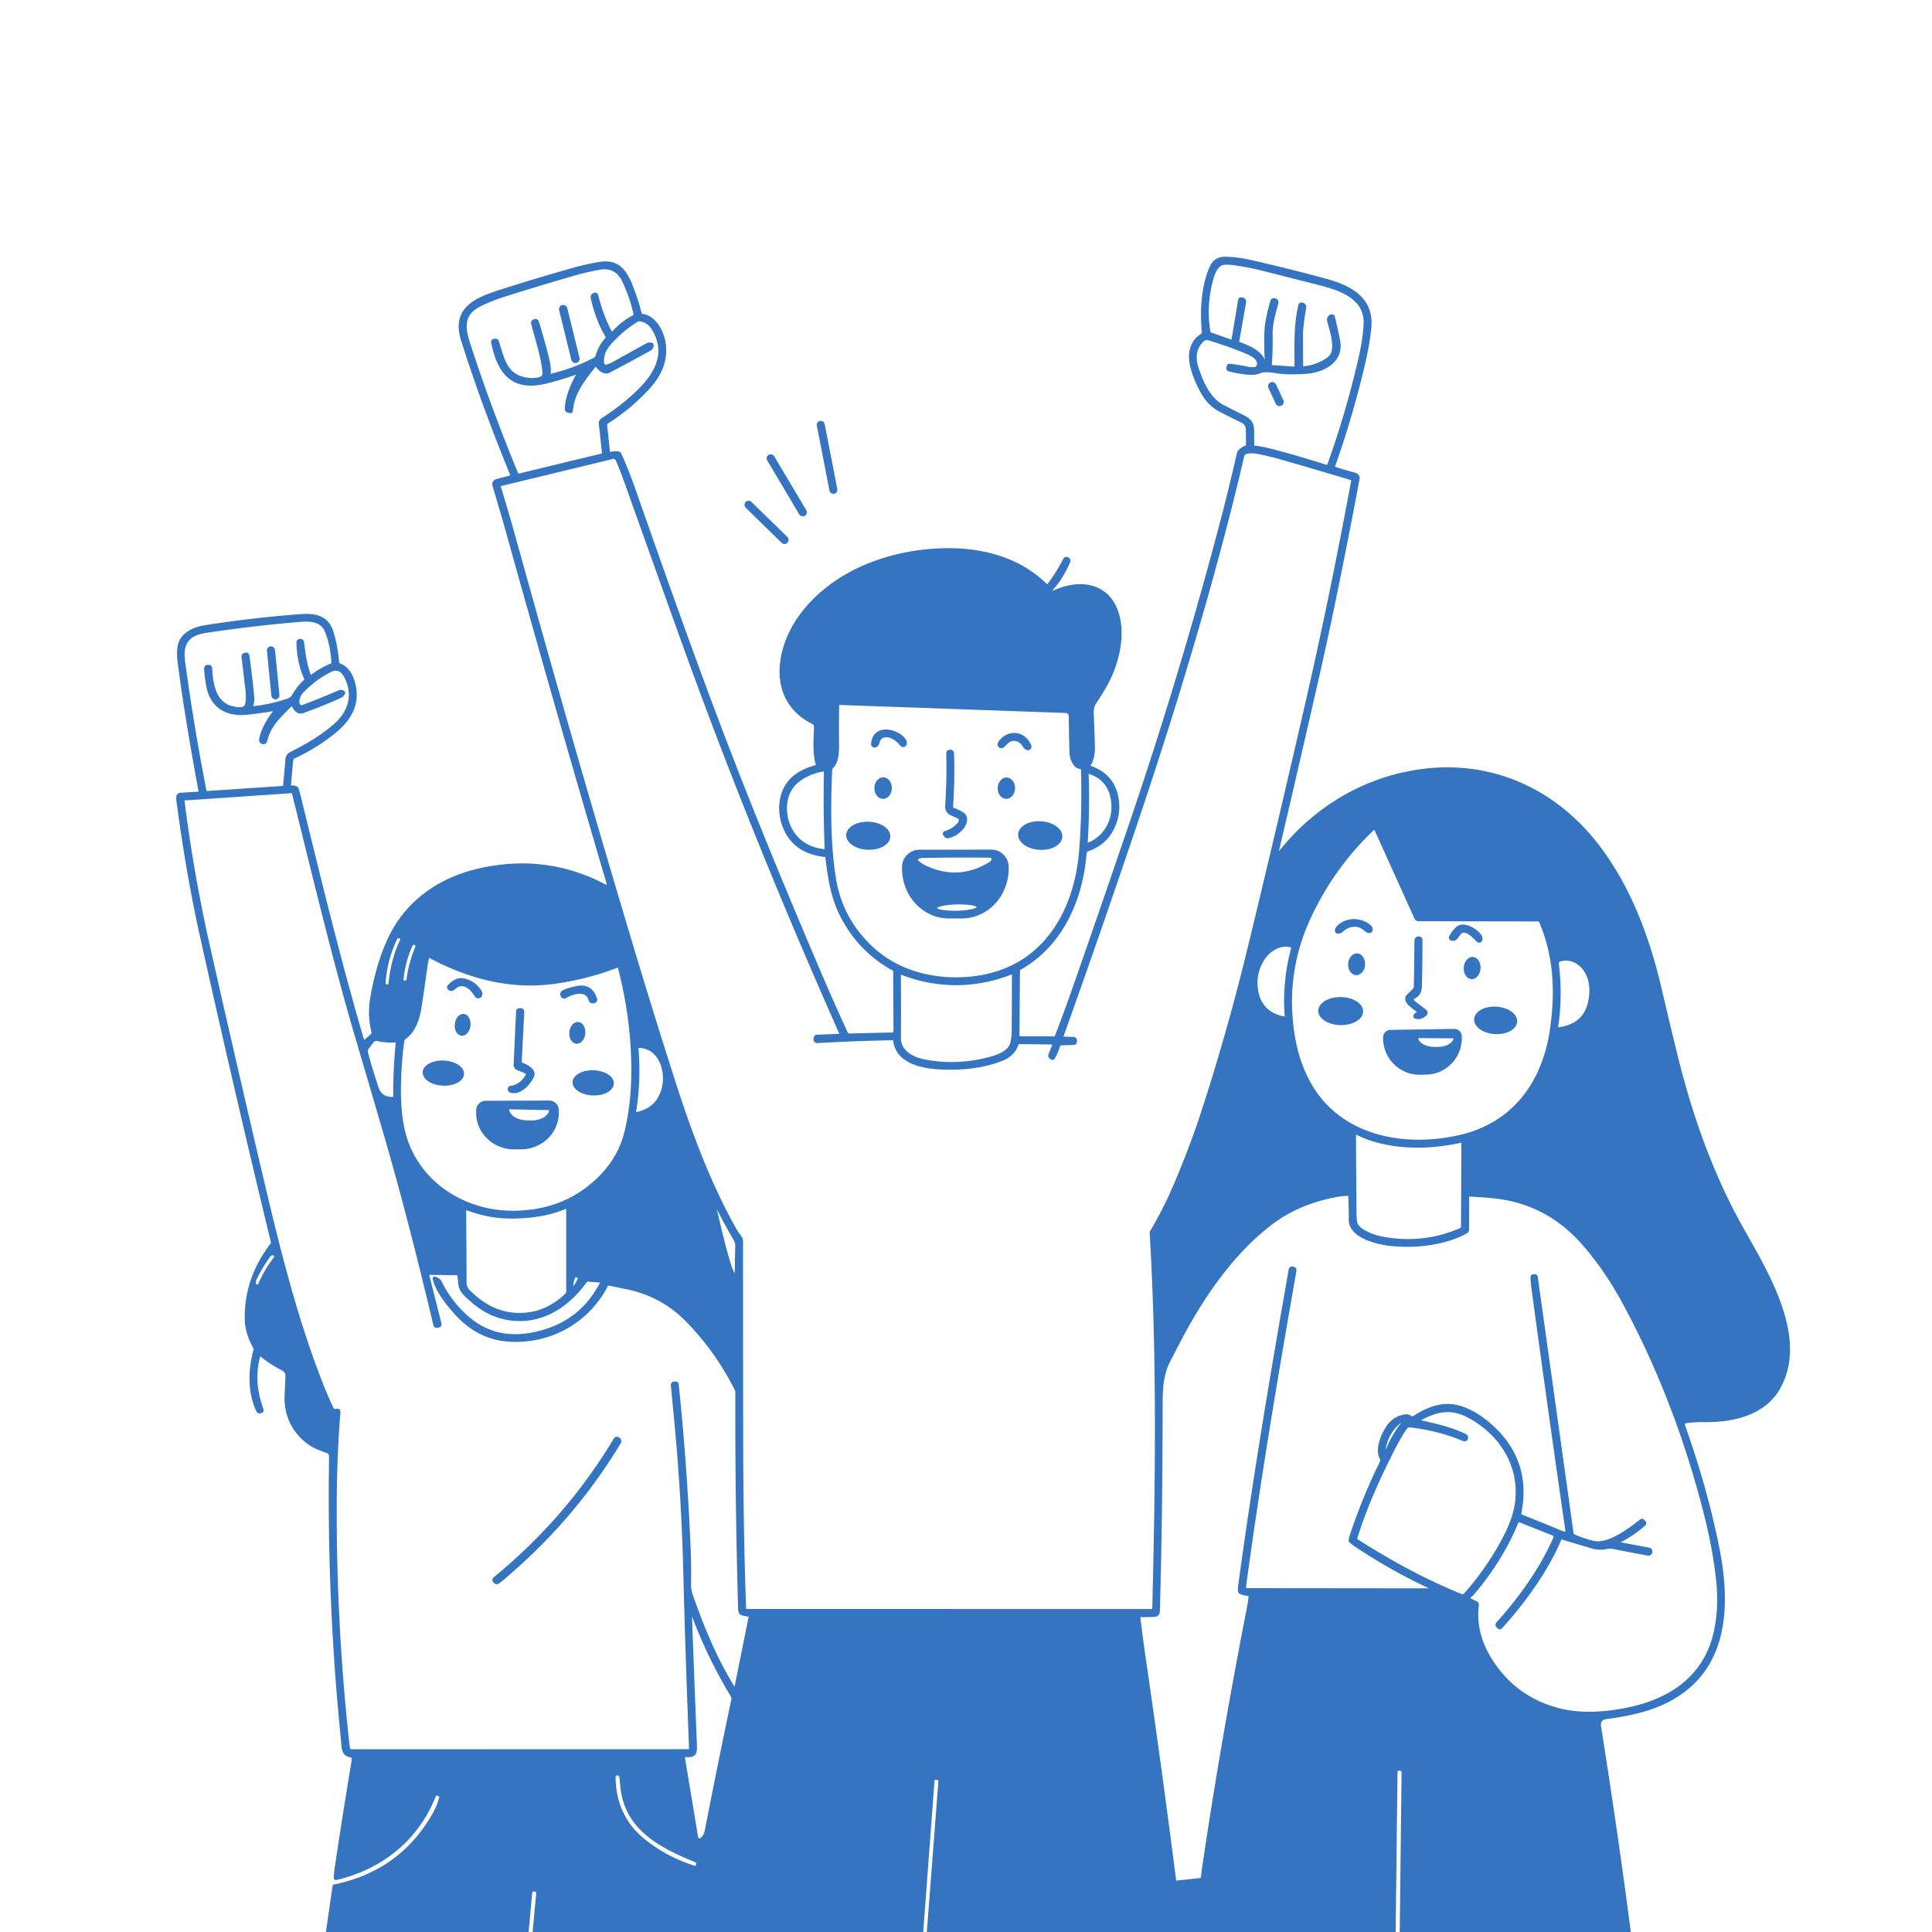 <svg xmlns="http://www.w3.org/2000/svg" version="1.1" viewBox="0.00 0.00 1024.00 1024.00">
<style>
  #Group-000000, #Group-000000 * { fill: #3574c1 !important; stroke: #3574c1 !important; }
</style>
<g id="Parent-Group"><g fill="rgba(0,0,0,0)" id="Group-rgba(0,0,0,0)">
<path d="   M 1024.00 0.00   L 1024.00 1024.00   L 863.86 1024.00   Q 856.86 970.25 848.33 916.74   C 847.82 913.53 847.54 911.18 851.58 910.64   C 863.74 908.98 875.17 906.58 885.55 900.89   C 915.62 884.40 916.90 851.22 910.80 820.53   Q 904.53 788.97 892.61 755.55   A 1.32 1.32 0.0 0 1 893.69 753.80   Q 898.33 753.20 903.18 753.26   C 918.11 753.45 934.52 749.88 942.53 736.62   C 958.96 709.46 936.11 673.55 923.06 650.16   C 907.61 622.49 896.79 592.10 889.11 561.19   Q 884.57 542.92 880.37 524.78   C 873.87 496.73 863.69 469.37 846.24 447.11   C 823.22 417.75 789.27 402.88 752.06 408.32   C 722.72 412.62 696.91 428.08 678.29 451.43   A 0.52 0.52 0.0 0 1 677.53 451.49   Q 677.29 451.27 677.37 450.93   Q 689.01 401.27 699.09 356.87   Q 708.57 315.07 720.05 254.11   Q 720.50 251.70 718.10 251.04   Q 712.92 249.62 707.80 248.02   A 0.92 0.92 0.0 0 1 707.21 246.83   Q 717.14 218.77 723.71 189.85   Q 725.44 182.23 726.31 173.86   C 727.95 158.08 715.66 151.73 702.79 148.23   Q 683.31 142.94 663.19 138.35   Q 655.95 136.70 649.32 136.57   Q 643.66 136.45 641.28 142.31   C 637.07 152.66 636.49 164.63 637.47 176.09   Q 637.52 176.73 637.06 177.17   C 636.47 177.72 635.69 178.10 635.09 178.64   C 628.28 184.89 630.63 194.20 633.95 201.91   C 636.83 208.61 639.98 214.33 646.63 217.78   Q 652.29 220.72 658.05 223.49   Q 660.78 224.80 660.83 227.72   Q 660.89 231.85 660.92 235.76   Q 660.93 236.39 660.34 236.62   Q 656.53 238.13 655.96 240.72   Q 651.68 259.86 645.66 282.44   Q 624.85 360.55 599.52 435.05   Q 584.58 478.99 569.55 522.06   Q 564.78 535.72 559.56 549.28   A 0.88 0.87 -79.1 0 1 558.75 549.83   L 540.71 549.72   Q 539.84 549.71 539.84 548.84   L 540.10 514.52   A 1.10 1.10 0.0 0 1 540.66 513.58   C 562.68 501.15 573.43 477.21 575.41 452.35   A 1.95 1.94 82.6 0 1 576.70 450.67   Q 585.50 447.54 589.48 440.11   Q 593.63 432.39 592.53 424.15   Q 590.74 410.74 577.80 406.35   Q 577.16 406.14 577.53 405.57   Q 579.89 401.92 579.81 396.25   Q 579.68 387.20 579.19 378.15   C 579.09 376.27 579.45 374.16 580.51 372.59   Q 583.25 368.55 585.90 363.97   C 592.28 352.95 596.37 337.21 592.40 324.82   C 587.37 309.12 572.06 307.23 558.51 313.43   Q 557.98 313.67 557.50 313.37   A 0.48 0.48 0.0 0 1 557.40 312.63   Q 562.99 306.55 566.74 297.75   A 1.42 1.42 0.0 0 0 565.80 295.82   L 565.49 295.73   A 1.30 1.30 0.0 0 0 563.99 296.39   Q 560.21 303.80 555.56 309.89   A 0.69 0.69 0.0 0 1 554.53 309.96   C 541.39 296.85 523.15 291.38 504.68 291.07   C 474.83 290.57 442.06 301.57 423.97 326.51   C 411.02 344.35 407.25 371.69 430.84 383.30   A 1.95 1.95 0.0 0 1 431.92 385.08   C 431.77 391.65 431.00 399.17 432.95 405.30   A 0.53 0.52 73.9 0 1 432.59 405.96   Q 424.29 408.17 419.67 412.66   C 413.33 418.80 412.11 428.51 414.83 436.81   C 418.23 447.16 426.29 452.64 437.43 453.73   Q 437.87 453.78 437.92 454.21   C 439.38 465.99 440.85 476.18 446.32 486.45   Q 455.89 504.44 473.54 514.06   A 0.68 0.67 -76.2 0 1 473.90 514.66   L 474.07 546.35   A 1.38 1.38 0.0 0 1 472.72 547.74   L 450.29 548.28   A 1.60 1.59 76.9 0 1 448.81 547.35   Q 441.95 532.49 434.72 515.60   Q 412.89 464.55 395.59 421.01   C 374.23 367.24 354.87 312.35 336.00 258.51   Q 332.74 249.21 328.77 240.47   A 1.11 1.08 -6.1 0 0 327.97 239.84   Q 325.77 239.42 323.57 240.05   Q 322.87 240.25 322.80 239.52   L 321.29 225.14   Q 321.23 224.52 321.76 224.19   Q 334.63 216.01 344.27 205.25   C 350.36 198.45 353.77 190.81 352.25 181.38   C 351.31 175.55 347.01 167.55 340.42 166.86   Q 339.77 166.79 339.61 166.15   Q 337.78 158.78 334.73 151.18   C 331.63 143.43 327.57 137.78 317.92 139.31   Q 311.08 140.39 303.49 142.53   Q 283.36 148.20 264.89 154.15   C 252.19 158.24 239.52 163.41 244.87 180.37   Q 255.57 214.28 270.86 251.46   A 0.81 0.80 -18.3 0 1 270.31 252.54   L 263.59 254.29   Q 260.80 255.01 261.63 257.77   Q 265.97 272.23 269.23 283.94   Q 295.77 379.27 322.02 468.28   Q 322.18 468.83 321.86 469.30   A 0.53 0.53 0.0 0 1 321.17 469.47   Q 290.35 453.01 255.33 460.46   C 233.55 465.09 215.52 477.32 206.06 497.56   Q 200.01 510.48 196.90 527.97   C 195.65 534.97 195.86 540.63 197.35 546.86   Q 197.60 547.88 196.81 548.56   L 193.56 551.38   A 0.71 0.71 0.0 0 1 192.41 551.04   C 179.95 508.60 169.51 465.28 159.16 423.12   Q 158.54 420.56 157.78 418.12   Q 157.61 417.58 157.12 417.31   Q 155.89 416.65 154.38 416.88   A 0.58 0.58 0.0 0 1 153.71 416.25   L 154.87 403.20   A 2.11 2.10 -10.3 0 1 156.07 401.47   Q 168.37 395.72 178.30 387.43   C 187.01 380.15 191.23 370.65 186.81 359.30   Q 184.66 353.78 179.89 352.04   Q 179.33 351.84 179.27 351.24   Q 178.47 342.19 176.25 334.96   C 173.73 326.74 167.12 325.41 159.49 325.98   Q 133.20 327.98 108.43 331.91   C 102.25 332.89 95.64 336.08 94.61 342.67   Q 94.04 346.34 94.62 350.80   C 97.61 373.97 101.55 396.58 105.72 419.45   A 0.55 0.55 0.0 0 1 105.21 420.10   L 95.53 420.68   A 1.67 1.67 0.0 0 0 93.97 422.14   Q 93.84 423.24 94.01 424.49   Q 99.10 463.09 106.59 496.72   Q 125.49 581.61 144.03 658.13   A 1.66 1.65 57.2 0 1 143.73 659.54   Q 129.93 677.59 130.21 698.99   Q 130.31 706.56 134.79 714.51   Q 135.02 714.92 134.89 715.36   C 131.94 725.94 131.69 738.14 136.33 747.80   Q 136.86 748.91 138.03 748.54   L 138.36 748.44   Q 139.52 748.07 139.12 746.92   C 135.78 737.43 134.74 728.66 137.46 718.70   A 0.48 0.47 27.3 0 1 138.22 718.46   Q 143.30 722.65 149.64 725.89   C 151.01 726.59 151.87 727.82 151.80 729.40   Q 151.60 734.30 151.35 738.98   C 150.76 749.89 155.29 759.57 164.43 765.66   C 167.25 767.55 170.45 768.57 173.60 769.79   A 1.96 1.96 0.0 0 1 174.85 771.56   Q 174.89 773.25 174.87 775.00   Q 173.84 849.50 181.20 922.04   C 181.59 925.82 181.03 930.49 186.22 930.98   Q 186.79 931.03 186.82 931.60   Q 186.91 933.03 186.67 934.44   Q 182.07 961.94 177.83 990.52   Q 177.47 992.94 177.39 995.33   A 0.64 0.63 -5.7 0 0 178.17 995.96   C 202.28 990.29 221.25 975.13 230.40 952.16   Q 230.99 950.69 232.37 951.46   L 232.61 951.59   Q 233.51 952.09 233.22 953.08   Q 231.81 957.77 229.99 961.00   Q 212.57 991.97 177.30 999.27   Q 176.80 999.37 176.73 999.87   L 173.25 1024.00   L 0.00 1024.00   L 0.00 0.00   L 1024.00 0.00   Z   M 436.584 224.775   A 1.50 1.50 0.0 0 0 434.826 223.589   L 434.59 223.635   A 1.50 1.50 0.0 0 0 433.404 225.393   L 440.136 260.025   A 1.50 1.50 0.0 0 0 441.894 261.211   L 442.13 261.165   A 1.50 1.50 0.0 0 0 443.316 259.407   L 436.584 224.775   Z   M 409.917 242.069   A 1.63 1.63 0.0 0 0 407.683 241.499   L 407.631 241.53   A 1.63 1.63 0.0 0 0 407.062 243.764   L 424.083 272.431   A 1.63 1.63 0.0 0 0 426.317 273.001   L 426.369 272.97   A 1.63 1.63 0.0 0 0 426.938 270.736   L 409.917 242.069   Z   M 417.043 287.279   A 1.61 1.61 0.0 0 0 417.015 285.003   L 397.877 266.327   A 1.61 1.61 0.0 0 0 395.601 266.355   L 395.517 266.441   A 1.61 1.61 0.0 0 0 395.545 268.717   L 414.683 287.393   A 1.61 1.61 0.0 0 0 416.959 287.365   L 417.043 287.279   Z" />
<path d="   M 673.83 159.53   Q 670.94 169.42 670.68 175.46   Q 670.39 182.16 670.80 190.27   Q 670.96 193.24 669.72 190.54   C 667.55 185.84 661.49 183.44 656.89 181.74   A 0.89 0.88 15.3 0 1 656.33 180.77   L 659.96 160.17   A 1.69 1.68 -78.7 0 0 658.67 158.23   L 658.24 158.14   Q 656.92 157.85 656.70 159.18   L 653.21 180.13   Q 653.12 180.68 652.59 180.50   L 641.74 176.70   A 1.07 1.05 5.3 0 1 641.04 175.87   Q 638.65 161.56 642.81 147.16   C 643.62 144.36 645.41 140.16 648.71 139.87   Q 650.82 139.68 652.80 139.93   Q 661.15 140.98 669.43 143.08   Q 684.37 146.87 698.90 150.55   C 710.12 153.40 723.95 157.88 723.23 171.90   Q 722.84 179.69 720.62 189.40   Q 713.89 218.93 703.96 246.39   A 0.77 0.77 0.0 0 1 703.01 246.86   Q 684.49 241.02 671.92 237.92   Q 668.43 237.06 664.74 236.68   Q 664.23 236.63 664.24 236.12   Q 664.29 232.30 664.19 227.76   C 664.10 223.80 662.05 221.97 658.61 220.30   Q 653.24 217.69 648.27 215.09   C 640.90 211.23 637.20 202.42 634.74 194.95   C 633.00 189.67 633.43 184.43 637.75 180.47   C 638.64 179.65 639.84 179.66 640.93 179.99   Q 651.59 183.21 661.14 187.24   C 663.60 188.28 667.49 190.44 666.65 193.55   A 2.11 2.10 -83.5 0 1 664.72 195.09   Q 662.73 195.18 660.74 194.76   Q 656.24 193.81 651.93 193.30   Q 650.89 193.18 650.67 194.21   L 650.51 194.99   A 1.17 1.17 0.0 0 0 651.39 196.37   C 655.45 197.33 663.68 199.17 667.55 197.47   C 670.84 196.02 675.27 197.29 678.71 197.63   Q 685.09 198.26 693.24 197.53   C 702.06 196.73 711.84 191.21 709.81 180.73   Q 708.54 174.19 707.03 168.10   Q 706.74 166.94 705.56 167.13   Q 704.56 167.30 703.98 168.65   A 1.87 1.86 50.4 0 0 703.87 169.85   C 705.05 174.89 709.14 185.63 704.23 189.53   Q 698.86 193.79 690.84 194.66   A 0.56 0.56 0.0 0 1 690.22 194.11   Q 690.10 185.17 690.14 176.75   Q 690.16 172.84 691.81 163.24   Q 692.08 161.65 690.61 160.98   Q 690.35 160.86 690.06 160.84   Q 688.88 160.76 688.61 161.92   C 686.16 172.51 686.55 183.19 686.64 194.10   A 0.69 0.69 0.0 0 1 685.90 194.80   L 674.02 193.99   A 0.46 0.46 0.0 0 1 673.59 193.49   Q 674.20 185.00 674.01 176.49   Q 673.90 171.61 677.07 160.73   A 1.66 1.66 0.0 0 0 676.06 158.71   Q 675.63 158.55 675.16 158.54   Q 674.12 158.54 673.83 159.53   Z   M 675.862 203.905   A 1.63 1.63 0.0 0 0 673.698 203.109   L 673.517 203.193   A 1.63 1.63 0.0 0 0 672.721 205.356   L 676.638 213.835   A 1.63 1.63 0.0 0 0 678.802 214.631   L 678.983 214.547   A 1.63 1.63 0.0 0 0 679.779 212.384   L 675.862 203.905   Z" />
<path d="   M 300.93 218.17   L 301.97 218.44   Q 303.06 218.72 303.16 217.60   C 303.96 208.33 309.55 201.35 315.16 194.22   A 0.72 0.71 45.9 0 1 316.30 194.24   C 317.74 196.20 320.38 198.37 322.94 197.04   Q 334.04 191.26 344.85 185.22   A 1.62 1.56 -89.4 0 0 345.46 184.60   Q 347.12 181.60 343.62 182.11   A 1.62 1.46 24.0 0 0 343.10 182.28   Q 334.83 186.82 325.22 192.16   Q 323.40 193.17 321.44 193.76   A 1.31 1.31 0.0 0 1 319.77 192.70   C 318.89 186.80 322.61 182.72 326.56 178.87   Q 331.94 173.61 337.78 170.08   A 1.55 1.53 30.9 0 1 338.72 169.85   Q 343.33 170.14 345.95 174.43   C 353.21 186.29 348.19 197.03 339.30 206.00   Q 330.97 214.42 319.18 222.08   Q 317.68 223.05 317.88 224.69   Q 318.59 230.55 319.53 240.13   Q 319.59 240.73 319.01 240.87   L 275.50 251.39   Q 274.41 251.65 273.98 250.61   C 264.62 227.74 256.19 205.36 248.47 181.36   C 245.73 172.84 245.76 166.31 254.30 162.00   Q 260.09 159.09 267.29 156.80   Q 285.45 151.02 305.01 145.41   Q 310.97 143.71 317.62 142.50   Q 326.50 140.88 330.38 149.20   Q 334.30 157.61 336.25 166.30   A 1.19 1.18 -20.0 0 1 335.64 167.60   Q 329.90 170.57 324.97 175.90   A 0.76 0.76 0.0 0 1 323.74 175.74   Q 319.29 167.40 316.58 156.55   Q 316.29 155.38 315.10 155.62   Q 314.81 155.67 314.57 155.81   Q 313.27 156.56 313.60 158.02   Q 316.35 170.10 321.46 178.36   Q 321.78 178.88 321.36 179.32   Q 317.88 183.07 316.22 188.45   A 2.89 2.87 -5.5 0 1 314.80 190.16   Q 304.06 195.75 291.63 198.69   A 0.24 0.24 0.0 0 1 291.33 198.43   Q 291.71 194.93 290.86 191.39   Q 288.29 180.70 285.14 170.62   Q 284.74 169.34 283.44 169.69   L 283.12 169.77   Q 281.66 170.17 282.04 171.64   C 284.25 180.17 287.25 188.92 288.04 197.69   A 2.42 2.42 0.0 0 1 286.35 200.22   Q 283.54 201.09 280.64 200.81   C 268.39 199.61 267.06 190.88 263.94 181.04   Q 263.57 179.85 262.34 180.03   L 261.92 180.09   Q 260.55 180.28 260.83 181.64   C 264.02 196.92 270.81 207.32 289.31 202.85   Q 296.90 201.01 305.15 198.09   Q 306.43 197.64 305.75 198.82   C 303.00 203.63 299.81 211.11 299.89 216.85   A 1.39 1.38 -83.4 0 0 300.93 218.17   Z   M 300.188 163.42   A 1.70 1.70 0.0 0 0 298.132 162.174   L 298.074 162.189   A 1.70 1.70 0.0 0 0 296.828 164.245   L 303.312 190.64   A 1.70 1.70 0.0 0 0 305.368 191.886   L 305.426 191.871   A 1.70 1.70 0.0 0 0 306.672 189.815   L 300.188 163.42   Z" />
<path d="   M 568.99 553.35   Q 570.28 553.32 570.29 552.02   L 570.30 551.42   A 1.32 1.31 1.4 0 0 569.03 550.10   L 563.28 549.92   Q 562.94 549.91 563.05 549.59   Q 579.98 502.36 597.94 449.46   Q 614.32 401.23 625.55 364.30   C 637.88 323.76 649.37 282.98 658.97 241.73   A 2.26 2.26 0.0 0 1 660.80 240.01   Q 663.71 239.53 666.68 240.10   Q 672.62 241.25 678.17 242.83   Q 694.97 247.62 716.17 254.00   A 0.71 0.69 14.3 0 1 716.66 254.80   Q 705.31 316.16 692.51 371.98   Q 676.54 441.60 661.82 502.25   Q 650.75 547.90 636.46 591.48   Q 631.38 606.97 623.07 626.80   Q 617.57 639.91 610.09 652.65   Q 609.83 653.10 609.86 653.62   C 613.78 719.62 612.86 786.19 611.23 852.30   A 1.04 1.03 -89.1 0 1 610.20 853.31   L 395.73 853.29   A 0.78 0.78 0.0 0 1 394.95 852.54   Q 393.48 811.89 393.40 762.28   Q 393.32 708.70 393.32 657.97   C 393.32 655.59 391.38 654.28 390.31 652.39   C 376.51 628.11 366.44 601.13 357.84 574.42   Q 346.57 539.39 336.42 505.62   Q 305.04 401.29 272.92 285.27   Q 269.13 271.59 264.94 258.04   A 0.71 0.71 0.0 0 1 265.45 257.14   L 324.71 242.78   A 1.87 1.86 -18.0 0 1 326.88 243.88   Q 329.63 250.49 331.46 255.64   Q 346.46 297.77 361.59 339.86   Q 397.97 441.07 445.27 547.58   A 0.63 0.63 0.0 0 1 444.72 548.47   L 433.06 548.91   A 1.36 1.36 0.0 0 0 431.76 550.09   L 431.68 550.69   A 1.48 1.48 0.0 0 0 433.23 552.36   Q 453.89 551.17 473.34 550.85   A 0.50 0.50 0.0 0 1 473.85 551.30   C 475.25 563.66 489.44 566.02 499.75 566.39   C 510.40 566.78 521.33 565.65 531.14 561.77   Q 537.56 559.23 539.37 553.36   A 0.68 0.68 0.0 0 1 540.03 552.88   L 557.25 553.09   Q 558.51 553.11 558.04 554.27   L 556.26 558.76   Q 555.73 560.08 556.92 560.86   L 557.18 561.04   Q 558.13 561.66 558.70 560.67   Q 560.30 557.84 561.26 554.62   Q 561.58 553.55 562.70 553.52   L 568.99 553.35   Z" />
<path d="   M 128.53 348.24   Q 129.59 357.19 130.65 366.23   Q 131.00 369.30 130.58 372.46   Q 130.18 375.42 127.22 375.34   C 114.59 375.00 112.59 364.60 111.93 354.13   A 1.32 1.31 86.7 0 0 110.55 352.89   L 109.91 352.92   A 1.29 1.29 0.0 0 0 108.68 354.28   Q 108.94 359.00 109.86 363.79   C 112.04 375.17 120.58 379.51 131.23 378.31   Q 137.77 377.57 144.26 376.52   Q 145.90 376.26 144.89 377.58   C 141.81 381.58 138.65 386.95 137.83 392.05   A 1.55 1.55 0.0 0 0 138.69 393.70   Q 140.25 394.45 140.92 393.11   Q 141.19 392.58 141.36 391.92   C 143.30 384.27 148.90 379.30 154.25 373.94   A 0.57 0.57 0.0 0 1 155.18 374.12   C 156.10 376.27 158.09 378.41 160.63 377.48   Q 172.72 373.06 180.88 369.25   A 1.53 1.34 -77.4 0 0 181.36 368.90   Q 182.89 367.26 182.28 366.76   Q 181.06 365.75 179.56 366.40   Q 170.41 370.36 160.54 374.10   A 1.71 1.70 76.6 0 1 158.24 372.68   Q 157.90 369.33 160.52 366.62   Q 167.17 359.74 175.13 355.77   Q 179.99 353.34 182.77 358.47   C 187.89 367.94 185.18 377.30 177.38 384.08   C 170.26 390.28 162.41 394.88 153.96 399.09   A 3.89 3.89 0.0 0 0 151.81 402.24   L 150.52 416.77   A 0.31 0.31 0.0 0 1 150.24 417.04   L 109.76 419.75   A 0.77 0.77 0.0 0 1 108.95 419.13   Q 102.32 385.42 97.58 350.46   C 96.29 340.93 99.85 336.35 109.21 334.94   Q 133.66 331.26 158.50 329.16   C 163.92 328.70 170.14 328.69 172.55 334.35   Q 175.68 341.69 176.12 351.25   Q 176.15 351.87 175.58 352.10   Q 170.11 354.39 165.20 358.03   A 0.64 0.64 0.0 0 1 164.22 357.74   C 162.03 351.90 161.50 346.45 160.63 340.38   Q 160.47 339.28 159.38 339.11   Q 158.80 339.02 158.22 339.38   A 1.26 1.26 0.0 0 0 157.62 340.49   Q 157.83 351.05 161.73 359.79   Q 161.95 360.29 161.54 360.66   Q 158.10 363.71 155.29 368.54   Q 154.36 370.13 152.62 370.72   Q 143.47 373.85 133.93 374.83   A 0.28 0.28 0.0 0 1 133.63 374.48   C 134.07 372.89 134.42 371.31 134.27 369.65   Q 133.27 358.61 131.67 347.49   Q 131.48 346.15 130.15 346.45   L 129.72 346.54   Q 128.36 346.85 128.53 348.24   Z   M 145.26 344.496   A 1.61 1.61 0.0 0 0 143.501 343.051   L 143.421 343.059   A 1.61 1.61 0.0 0 0 141.976 344.818   L 144.32 368.724   A 1.61 1.61 0.0 0 0 146.079 370.169   L 146.159 370.161   A 1.61 1.61 0.0 0 0 147.604 368.402   L 145.26 344.496   Z" />
<path d="   M 570.14 406.00   C 570.89 406.84 571.95 406.96 572.97 407.24   A 0.65 0.64 -84.0 0 1 573.45 407.84   Q 574.07 429.84 572.51 450.38   C 570.05 482.81 553.55 511.73 519.49 517.43   C 500.26 520.66 478.75 516.73 463.74 503.56   Q 446.11 488.07 442.51 465.20   C 439.61 446.82 439.81 426.87 440.52 408.89   Q 440.55 408.31 440.65 407.73   A 1.72 1.70 -17.5 0 1 441.16 406.76   C 444.29 403.78 444.24 398.08 444.20 393.47   Q 444.10 383.05 444.30 373.56   A 0.44 0.44 0.0 0 1 444.76 373.13   L 564.66 377.38   Q 566.93 377.46 566.96 379.74   Q 567.07 389.68 567.35 398.96   Q 567.47 403.03 570.14 406.00   Z   M 466.81 391.35   C 470.20 388.42 475.31 391.95 477.53 394.89   A 1.42 1.42 0.0 0 0 479.91 394.72   C 480.90 392.93 478.63 390.70 477.29 389.76   C 471.80 385.95 462.95 385.46 462.19 394.30   A 1.30 1.30 0.0 0 0 463.78 395.68   C 466.02 395.16 465.32 392.65 466.81 391.35   Z   M 533.62 393.89   C 536.76 390.80 540.73 392.14 542.74 395.75   A 1.49 1.31 -86.3 0 0 543.01 396.10   Q 544.51 397.56 545.44 396.97   Q 546.60 396.22 546.03 394.96   C 542.83 387.87 534.74 386.87 529.84 393.00   Q 529.39 393.57 529.27 394.31   A 1.53 1.53 0.0 0 0 531.87 395.62   Q 532.74 394.75 533.62 393.89   Z   M 505.46 428.70   Q 504.58 428.41 504.64 427.49   Q 505.61 413.12 505.16 399.29   A 1.48 1.47 87.4 0 0 503.60 397.86   Q 503.47 397.86 503.34 397.87   A 1.40 1.40 0.0 0 0 502.02 399.31   Q 502.42 412.36 501.46 427.08   C 501.18 431.37 504.74 431.81 507.66 433.24   A 1.83 1.83 0.0 0 1 508.32 435.97   Q 505.72 439.46 501.09 440.90   Q 499.72 441.32 500.49 442.54   L 500.66 442.80   Q 501.51 444.14 503.04 443.71   Q 507.46 442.47 510.44 438.69   C 512.11 436.58 513.11 432.87 510.39 431.08   Q 508.13 429.60 505.46 428.70   Z   M 467.988 422.919   A 5.21 4.13 90.9 0 0 472.2 417.775   A 5.21 4.13 90.9 0 0 468.152 412.501   A 5.21 4.13 90.9 0 0 463.94 417.645   A 5.21 4.13 90.9 0 0 467.988 422.919   Z   M 533.201 422.926   A 5.18 4.10 92.2 0 0 537.497 417.907   A 5.18 4.10 92.2 0 0 533.599 412.574   A 5.18 4.10 92.2 0 0 529.303 417.593   A 5.18 4.10 92.2 0 0 533.201 422.926   Z   M 562.558 443.566   A 11.24 7.08 3.6 0 0 551.785 435.794   A 11.24 7.08 3.6 0 0 540.122 442.154   A 11.24 7.08 3.6 0 0 550.895 449.926   A 11.24 7.08 3.6 0 0 562.558 443.566   Z   M 471.401 443.42   A 11.21 6.93 2.3 0 0 460.478 436.046   A 11.21 6.93 2.3 0 0 448.999 442.52   A 11.21 6.93 2.3 0 0 459.922 449.894   A 11.21 6.93 2.3 0 0 471.401 443.42   Z   M 525.39 450.81   L 487.29 450.87   A 8.72 8.72 0.0 0 0 478.58 459.61   L 478.59 460.40   A 25.95 24.32 89.9 0 0 502.95 486.31   L 509.85 486.29   A 25.95 24.32 89.9 0 0 534.13 460.30   L 534.12 459.51   A 8.72 8.72 0.0 0 0 525.39 450.81   Z" />
<path d="   M 437.22 408.84   Q 436.75 429.17 437.58 449.85   A 0.68 0.68 0.0 0 1 436.84 450.55   Q 429.19 449.81 423.87 445.23   C 415.24 437.79 413.50 421.65 422.94 414.21   Q 428.83 409.56 436.69 408.37   A 0.47 0.46 86.3 0 1 437.22 408.84   Z" />
<path d="   M 576.01 446.73   Q 577.14 428.65 576.49 409.81   A 0.24 0.24 0.0 0 1 576.80 409.57   Q 588.96 413.20 589.58 426.96   C 589.97 435.52 584.92 444.18 576.59 447.17   A 0.44 0.44 0.0 0 1 576.01 446.73   Z" />
<path d="   M 229.81 677.62   C 231.17 684.06 236.64 690.89 241.18 696.00   Q 253.18 709.49 269.58 710.60   C 291.50 712.08 311.86 700.76 321.79 681.29   A 0.73 0.73 0.0 0 1 322.59 680.90   Q 327.75 681.92 332.56 682.92   Q 350.86 686.74 363.95 700.08   Q 379.57 716.00 389.90 736.48   A 3.14 3.12 -58.4 0 1 390.23 737.88   Q 390.10 797.17 391.71 852.75   Q 391.73 853.74 392.11 854.70   A 1.33 1.32 -88.9 0 0 392.81 855.43   Q 394.73 856.29 396.51 856.26   A 0.74 0.74 0.0 0 1 397.25 857.15   L 389.79 894.24   Q 389.57 895.33 388.98 894.38   C 379.40 878.86 373.13 863.58 366.69 845.36   Q 365.73 842.65 365.78 839.80   Q 365.93 829.67 365.55 820.64   Q 363.70 776.86 359.25 733.92   Q 359.12 732.60 357.79 732.70   L 357.24 732.74   A 1.27 1.27 0.0 0 0 356.07 734.12   Q 356.69 741.05 357.36 747.81   Q 361.66 791.22 362.69 834.48   C 363.42 864.61 364.51 894.78 365.69 926.62   A 0.95 0.94 -1.2 0 1 364.74 927.60   L 186.24 927.65   Q 185.24 927.65 185.03 926.67   Q 184.83 925.68 184.67 924.26   Q 177.52 859.03 178.01 793.00   Q 178.17 770.64 179.93 748.59   Q 180.07 746.77 178.31 747.22   Q 177.70 747.38 177.12 747.18   Q 176.58 746.99 176.34 746.49   Q 173.30 740.12 170.70 733.50   C 157.51 700.05 148.12 662.70 140.14 628.85   Q 125.87 568.31 110.95 502.26   Q 102.14 463.22 97.25 424.17   A 0.35 0.35 0.0 0 1 97.57 423.78   L 154.46 419.90   Q 155.10 419.86 155.25 420.48   C 165.99 463.77 176.88 509.40 188.62 549.24   Q 196.11 574.67 203.78 600.92   C 213.30 633.46 222.04 668.02 230.20 702.32   A 1.29 1.29 0.0 0 0 231.67 703.29   L 232.16 703.21   Q 233.85 702.94 233.43 701.28   L 227.08 676.13   Q 226.84 675.19 227.81 675.21   L 241.92 675.39   Q 242.86 675.40 242.96 676.33   Q 243.20 678.48 243.47 680.82   C 243.93 684.74 246.99 686.95 249.70 689.38   Q 261.99 700.40 277.44 699.63   C 291.28 698.94 302.70 690.25 310.53 679.35   Q 310.98 678.72 311.75 678.79   L 317.75 679.27   Q 318.81 679.36 318.32 680.30   Q 307.09 702.01 281.87 706.80   Q 260.73 710.81 245.71 696.05   Q 238.13 688.61 233.72 679.64   C 233.00 678.17 231.86 677.41 230.30 677.12   A 0.42 0.42 0.0 0 0 229.81 677.62   Z   M 264.44 838.74   C 289.88 817.75 311.42 793.18 328.53 764.75   Q 329.16 763.69 328.39 762.74   Q 328.00 762.26 327.37 762.07   A 1.36 1.35 -65.8 0 0 325.81 762.67   Q 300.48 804.87 261.95 836.41   A 1.31 1.31 0.0 0 0 261.68 838.13   Q 261.97 838.58 262.39 838.86   A 1.75 1.73 -48.0 0 0 264.44 838.74   Z" />
<path d="   M 751.97 487.76   L 815.47 487.89   A 0.73 0.73 0.0 0 1 816.14 488.33   C 824.15 506.77 824.92 526.49 821.86 546.60   C 818.22 570.45 805.64 590.45 782.97 599.25   Q 774.73 602.45 763.73 603.83   C 736.60 607.23 708.79 599.16 694.88 575.17   Q 688.45 564.07 686.03 550.44   C 682.07 528.06 684.87 506.58 694.28 486.35   Q 706.71 459.62 727.83 439.60   A 0.74 0.74 0.0 0 1 729.01 439.83   L 750.11 486.56   Q 750.65 487.76 751.97 487.76   Z   M 722.70 492.35   Q 723.59 493.08 724.52 493.70   Q 725.55 494.39 726.61 493.74   Q 727.38 493.28 726.89 491.72   A 1.45 1.40 -77.7 0 0 726.52 491.12   C 721.52 486.41 713.29 486.43 708.69 491.51   Q 707.97 492.30 708.06 493.36   Q 708.20 494.95 710.72 493.97   A 1.54 1.49 -77.5 0 0 711.28 493.60   C 714.20 490.63 719.24 489.51 722.70 492.35   Z   M 775.43 493.84   C 778.33 493.59 781.25 496.99 783.14 498.81   A 1.22 1.22 0.0 0 0 784.89 498.74   C 787.54 495.80 776.76 487.65 772.24 491.65   Q 770.20 493.46 768.67 496.25   Q 768.07 497.33 769.11 498.01   Q 769.33 498.15 769.62 498.17   Q 771.40 498.26 772.21 497.03   Q 773.12 495.65 774.27 494.41   A 1.79 1.79 0.0 0 1 775.43 493.84   Z   M 751.17 537.11   Q 750.38 537.12 749.90 537.84   Q 749.06 539.09 750.51 539.49   Q 753.09 540.19 755.62 537.91   A 1.53 1.52 -47.3 0 0 755.53 535.57   L 749.37 530.81   A 1.19 1.18 -39.2 0 1 749.58 528.81   Q 753.04 527.14 753.15 522.84   Q 753.46 510.45 753.45 498.18   A 1.38 1.38 0.0 0 0 752.11 496.81   Q 751.94 496.81 751.77 496.83   Q 750.23 497.02 750.20 498.58   L 749.88 522.67   A 2.85 2.81 68.6 0 1 749.03 524.65   L 746.08 527.55   A 2.60 2.60 0.0 0 0 745.55 530.53   C 746.83 533.21 749.61 534.26 751.51 536.36   Q 752.19 537.11 751.17 537.11   Z   M 718.745 516.372   A 5.29 3.99 93.2 0 0 723.024 511.313   A 5.29 3.99 93.2 0 0 719.335 505.808   A 5.29 3.99 93.2 0 0 715.056 510.867   A 5.29 3.99 93.2 0 0 718.745 516.372   Z   M 779.874 518.476   A 5.41 3.96 94.2 0 0 784.219 513.37   A 5.41 3.96 94.2 0 0 780.666 507.685   A 5.41 3.96 94.2 0 0 776.321 512.79   A 5.41 3.96 94.2 0 0 779.874 518.476   Z   M 721.988 536.099   A 11.40 6.93 1.0 0 0 710.711 528.971   A 11.40 6.93 1.0 0 0 699.192 535.701   A 11.40 6.93 1.0 0 0 710.469 542.829   A 11.40 6.93 1.0 0 0 721.988 536.099   Z   M 803.62 541.487   A 10.92 6.78 3.5 0 0 793.134 534.053   A 10.92 6.78 3.5 0 0 781.82 540.153   A 10.92 6.78 3.5 0 0 792.306 547.587   A 10.92 6.78 3.5 0 0 803.62 541.487   Z   M 770.75 545.84   L 736.99 546.37   A 3.48 3.48 0.0 0 0 733.57 549.90   L 733.58 550.57   A 18.87 18.79 89.1 0 0 752.66 569.14   L 755.80 569.09   A 18.87 18.79 89.1 0 0 774.29 549.93   L 774.28 549.26   A 3.48 3.48 0.0 0 0 770.75 545.84   Z" />
<path d="   M 490.31 459.15   Q 488.19 458.14 486.36 456.47   A 1.07 1.06 -32.6 0 1 486.76 454.67   Q 488.12 454.24 489.70 454.22   Q 507.76 453.90 524.75 454.09   A 1.32 1.32 0.0 0 1 525.91 456.00   Q 525.49 456.83 524.64 457.35   Q 507.97 467.57 490.31 459.15   Z" />
<ellipse cx="0.00" cy="0.00" transform="translate(507.17,481.04) rotate(-1.4)" rx="11.04" ry="2.17" />
<path d="   M 206.41 521.17   Q 206.29 522.44 205.03 522.27   Q 204.52 522.21 204.13 521.76   A 1.06 1.05 -64.5 0 1 203.86 520.98   Q 204.72 508.47 210.08 497.50   Q 210.63 496.39 211.75 496.89   L 211.98 497.00   Q 212.94 497.43 212.50 498.37   Q 207.61 508.86 206.41 521.17   Z" />
<path d="   M 213.36 518.85   Q 214.43 509.25 218.16 501.11   Q 218.67 499.98 219.86 500.37   Q 220.27 500.51 220.56 500.93   A 0.96 0.94 39.8 0 1 220.65 501.83   Q 217.02 510.62 215.97 519.04   Q 215.81 520.35 214.50 520.29   Q 214.30 520.28 214.13 520.20   Q 213.25 519.81 213.36 518.85   Z" />
<path d="   M 684.83 502.68   C 681.62 514.48 680.46 526.78 681.44 538.75   A 0.53 0.53 0.0 0 1 680.81 539.32   Q 666.98 536.64 666.05 522.34   Q 665.56 514.78 669.98 508.04   C 672.86 503.65 678.84 500.05 684.26 501.66   A 0.83 0.83 0.0 0 1 684.83 502.68   Z" />
<path d="   M 227.56 507.17   C 248.10 518.16 270.01 524.05 293.04 521.06   Q 310.60 518.78 327.40 512.33   Q 327.82 512.17 327.93 512.60   Q 335.19 540.57 335.12 567.71   Q 335.07 584.82 331.57 599.55   Q 328.09 614.17 316.49 625.14   Q 298.23 642.42 271.12 642.22   C 244.25 642.01 219.42 624.92 213.82 597.96   C 211.26 585.59 211.84 572.33 212.85 559.79   Q 213.21 555.42 213.89 551.32   Q 213.97 550.83 214.38 550.54   C 219.79 546.74 221.93 540.22 222.90 533.96   Q 224.52 523.59 225.94 513.03   Q 226.29 510.51 227.02 507.41   A 0.37 0.37 0.0 0 1 227.56 507.17   Z   M 240.50 524.26   C 245.24 519.63 249.59 523.72 252.08 527.91   A 1.41 1.38 79.3 0 0 253.04 528.58   Q 254.82 528.91 255.19 527.01   A 1.45 1.42 37.6 0 0 255.06 526.07   Q 252.43 520.83 246.34 519.19   Q 241.93 518.01 237.88 522.38   Q 237.00 523.33 237.95 524.21   Q 238.44 524.67 239.22 524.73   A 1.68 1.65 24.4 0 0 240.50 524.26   Z   M 299.99 528.44   C 303.78 526.26 310.90 524.13 312.47 530.12   A 1.60 1.60 0.0 0 0 314.27 531.29   L 314.92 531.18   A 1.35 1.34 76.4 0 0 315.98 529.43   Q 313.45 521.81 306.30 523.03   Q 301.42 523.86 298.46 525.36   Q 297.39 525.90 297.45 527.10   Q 297.47 527.39 297.59 527.65   Q 298.36 529.38 299.99 528.44   Z   M 276.80 563.75   Q 276.00 563.45 276.04 562.60   L 277.36 536.52   Q 277.44 534.83 275.75 534.84   L 275.26 534.84   A 1.23 1.23 0.0 0 0 274.04 536.02   L 272.72 564.31   A 2.42 2.42 0.0 0 0 274.21 566.66   L 278.04 568.23   Q 279.76 568.94 278.75 570.50   Q 275.54 575.48 270.51 576.05   Q 270.00 576.11 269.78 576.56   Q 269.47 577.22 269.76 577.92   Q 269.94 578.38 270.41 578.55   C 275.48 580.37 280.54 574.73 282.50 570.67   C 284.18 567.20 279.22 564.66 276.80 563.75   Z   M 244.626 548.478   A 5.32 3.67 96.3 0 0 248.858 543.593   A 5.32 3.67 96.3 0 0 245.794 537.902   A 5.32 3.67 96.3 0 0 241.562 542.787   A 5.32 3.67 96.3 0 0 244.626 548.478   Z   M 305.435 552.712   A 5.30 3.75 95.9 0 0 309.71 547.826   A 5.30 3.75 95.9 0 0 306.525 542.168   A 5.30 3.75 95.9 0 0 302.25 547.054   A 5.30 3.75 95.9 0 0 305.435 552.712   Z   M 245.448 569.263   A 10.47 6.16 2.7 0 0 235.28 562.617   A 10.47 6.16 2.7 0 0 224.532 568.277   A 10.47 6.16 2.7 0 0 234.7 574.923   A 10.47 6.16 2.7 0 0 245.448 569.263   Z   M 324.854 574.304   A 10.44 6.19 2.0 0 0 314.636 567.754   A 10.44 6.19 2.0 0 0 303.986 573.576   A 10.44 6.19 2.0 0 0 314.204 580.126   A 10.44 6.19 2.0 0 0 324.854 574.304   Z   M 291.07 583.82   L 257.45 583.94   A 4.60 4.60 0.0 0 0 252.86 588.55   L 252.87 589.89   A 19.55 18.86 -0.2 0 0 272.48 608.69   L 276.20 608.67   A 19.55 18.86 -0.2 0 0 295.69 589.75   L 295.68 588.41   A 4.60 4.60 0.0 0 0 291.07 583.82   Z" />
<path d="   M 826.87 509.07   Q 831.13 508.02 834.52 509.66   C 842.87 513.70 844.17 524.17 841.95 532.21   Q 838.89 543.31 825.96 545.01   A 0.56 0.55 0.7 0 1 825.34 544.38   Q 827.81 527.98 825.71 510.75   A 1.55 1.53 79.9 0 1 826.87 509.07   Z" />
<path d="   M 536.03 515.99   Q 536.83 515.67 536.83 516.53   Q 536.84 531.27 536.70 546.82   Q 536.67 550.50 535.82 553.27   C 534.60 557.22 529.41 559.32 525.80 560.34   Q 507.07 565.62 489.12 561.81   C 483.44 560.60 476.96 557.00 477.01 550.26   Q 477.14 534.54 476.98 516.61   Q 476.98 515.85 477.69 516.12   C 496.75 523.57 517.27 523.47 536.03 515.99   Z" />
<path d="   M 770.75 549.85   A 0.13 0.13 0.0 0 1 770.88 549.98   L 770.88 550.06   A 9.20 5.41 0.4 0 1 761.64 555.40   L 760.36 555.40   A 9.20 5.41 0.4 0 1 751.20 549.92   L 751.20 549.84   A 0.13 0.13 0.0 0 1 751.33 549.71   L 770.75 549.85   Z" />
<path d="   M 209.66 551.99   A 0.53 0.53 0.0 0 1 210.23 552.57   Q 208.84 567.44 208.90 581.43   A 0.49 0.48 89.4 0 1 208.43 581.92   Q 202.02 582.11 200.15 576.48   Q 197.21 567.60 194.94 559.46   Q 194.60 558.26 194.46 556.93   Q 194.40 556.38 194.73 555.94   L 197.59 552.14   A 2.36 2.36 0.0 0 1 200.02 551.27   Q 204.56 552.36 209.66 551.99   Z" />
<path d="   M 336.64 589.31   Q 339.26 573.62 337.94 555.82   A 0.87 0.87 0.0 0 1 338.85 554.89   C 349.50 555.38 353.40 567.37 351.35 576.24   Q 348.73 587.62 337.28 589.93   A 0.54 0.54 0.0 0 1 336.64 589.31   Z" />
<path d="   M 291.45 587.90   A 0.13 0.13 0.0 0 1 291.57 588.03   L 291.57 588.10   A 10.15 6.48 1.2 0 1 281.29 594.37   L 279.33 594.33   A 10.15 6.48 1.2 0 1 269.32 587.64   L 269.32 587.57   A 0.13 0.13 0.0 0 1 269.45 587.44   L 291.45 587.90   Z" />
<path d="   M 718.84 600.86   C 735.12 609.08 756.40 609.25 774.38 605.15   A 0.56 0.56 0.0 0 1 775.06 605.70   L 774.86 649.97   Q 774.86 651.04 773.87 651.47   Q 754.00 660.04 732.31 655.85   C 728.65 655.15 719.45 652.18 718.82 647.70   Q 718.51 645.51 718.49 643.16   Q 718.28 622.10 718.21 601.25   A 0.43 0.43 0.0 0 1 718.84 600.86   Z" />
<path d="   M 793.53 862.13   L 794.19 862.74   Q 795.01 863.50 795.77 862.66   C 807.96 849.16 819.82 832.93 827.04 815.96   Q 827.32 815.30 828.00 815.51   Q 835.82 817.89 843.86 820.23   Q 847.61 821.33 851.16 820.59   Q 853.37 820.13 855.35 820.53   Q 864.61 822.41 873.37 824.01   A 1.63 1.63 0.0 0 0 875.29 822.52   Q 875.31 822.30 875.28 822.07   A 1.53 1.53 0.0 0 0 874.05 820.79   L 859.24 818.01   Q 857.42 817.67 859.07 816.83   Q 865.57 813.50 871.53 808.31   Q 872.53 807.44 871.66 806.45   L 871.32 806.07   Q 870.43 805.05 869.38 805.90   C 863.47 810.69 852.13 818.91 844.81 817.23   Q 839.39 815.98 834.34 813.74   Q 833.63 813.42 833.52 812.65   L 814.55 676.86   Q 814.42 675.88 813.42 675.87   L 812.94 675.87   Q 811.74 675.86 811.74 677.06   Q 811.74 679.42 812.09 682.05   Q 820.82 746.62 830.28 811.99   A 0.36 0.35 0.6 0 1 829.87 812.39   Q 828.51 812.17 827.40 811.71   Q 817.74 807.67 806.57 803.28   A 1.17 1.17 0.0 0 1 805.85 801.95   Q 811.19 775.25 791.92 756.86   Q 783.93 749.24 775.39 746.09   C 766.03 742.64 757.29 745.73 749.18 751.04   A 1.17 1.17 0.0 0 1 747.78 750.95   Q 746.56 749.94 744.97 750.14   Q 738.56 750.93 734.89 756.74   C 732.21 760.98 729.61 767.64 731.42 772.19   C 731.78 773.10 732.35 773.91 731.86 774.90   Q 722.76 793.25 716.07 813.35   Q 715.58 814.81 715.34 816.28   Q 715.24 816.86 715.69 817.23   Q 717.20 818.50 718.84 819.60   Q 738.17 832.47 759.31 842.19   A 0.09 0.08 -31.9 0 1 759.27 842.35   L 661.04 842.25   A 1.13 1.13 0.0 0 1 659.92 840.96   C 667.47 785.09 676.75 729.76 686.60 673.78   Q 686.92 671.99 685.11 671.81   L 684.82 671.78   A 1.15 1.15 0.0 0 0 683.57 672.73   C 673.74 728.53 664.20 785.25 656.72 840.75   Q 656.55 842.06 656.68 843.37   Q 656.75 843.98 657.28 844.26   Q 659.17 845.26 661.37 845.32   Q 662.30 845.35 662.23 846.28   Q 662.01 848.92 661.56 851.21   Q 647.28 924.40 637.63 990.04   Q 637.25 992.62 636.98 995.32   A 0.60 0.58 -89.9 0 1 636.46 995.85   L 623.49 997.26   Q 622.96 997.31 622.89 996.78   Q 615.25 936.90 606.71 878.51   Q 605.32 869.00 603.88 857.01   A 0.40 0.39 87.4 0 1 604.28 856.57   Q 607.66 856.67 611.71 856.50   Q 614.17 856.40 614.24 853.97   Q 615.69 804.40 615.73 743.73   C 615.74 736.80 616.10 730.04 618.73 723.60   Q 619.29 722.24 624.75 711.76   C 636.94 688.36 652.09 665.80 672.76 649.49   Q 687.79 637.64 708.71 633.91   Q 711.94 633.33 714.53 633.35   A 0.58 0.58 0.0 0 1 715.11 633.90   Q 715.39 639.88 715.39 646.68   C 715.40 655.75 730.29 659.22 737.30 659.91   C 750.72 661.23 765.42 659.56 777.08 653.39   A 1.98 1.97 76.4 0 0 778.13 651.66   L 778.18 634.21   A 0.51 0.51 0.0 0 1 778.71 633.71   Q 784.61 633.96 790.94 634.56   Q 819.41 637.25 838.67 659.00   Q 850.38 672.24 859.66 689.16   C 879.15 724.74 893.81 763.60 903.67 802.72   Q 908.68 822.57 910.26 839.42   C 911.36 851.18 910.24 865.13 905.17 875.87   C 897.44 892.25 882.34 901.06 864.95 905.03   C 852.35 907.91 838.36 908.99 826.29 905.88   Q 803.44 899.99 790.67 880.16   Q 781.43 865.81 783.33 850.67   A 1.37 1.36 -73.3 0 0 782.58 849.26   L 778.97 847.47   A 0.51 0.50 -50.8 0 1 778.89 846.62   Q 780.06 845.72 781.02 844.59   Q 796.22 826.64 804.39 806.63   A 0.64 0.63 -67.9 0 1 805.21 806.28   L 823.16 813.41   A 1.21 1.21 0.0 0 1 823.82 815.02   C 816.74 831.31 805.49 847.00 793.44 860.32   A 1.29 1.29 0.0 0 0 793.53 862.13   Z" />
<path d="   M 387.32 671.36   C 384.34 662.24 381.84 651.40 379.55 641.32   Q 378.57 637.00 380.55 640.97   Q 384.54 648.94 389.02 656.50   C 389.71 657.66 390.24 659.01 390.20 660.40   Q 389.97 667.72 389.92 675.22   Q 389.91 676.75 389.14 675.43   Q 388.01 673.48 387.32 671.36   Z" />
<path d="   M 246.86 640.82   Q 258.33 644.99 268.27 645.30   C 278.71 645.63 289.81 644.43 299.54 640.33   A 0.76 0.76 0.0 0 1 300.60 641.03   L 300.61 684.45   A 2.29 2.27 -22.7 0 1 299.94 686.06   C 295.11 690.84 288.40 694.66 281.70 695.82   C 268.30 698.15 257.35 693.16 248.25 683.80   Q 246.81 682.32 246.80 679.47   Q 246.76 659.98 246.54 641.04   A 0.24 0.24 0.0 0 1 246.86 640.82   Z" />
<path d="   M 145.56 666.68   C 142.29 671.10 139.54 675.45 137.39 680.61   Q 137.02 681.50 136.07 681.29   Q 135.17 681.09 135.05 679.56   A 1.57 1.54 -35.6 0 1 135.18 678.81   Q 138.43 671.63 143.06 665.49   A 1.42 1.41 10.5 0 1 143.82 664.97   Q 145.04 664.61 145.57 665.34   Q 146.05 666.01 145.56 666.68   Z" />
<path d="   M 306.57 676.93   A 0.42 0.42 0.0 0 1 306.80 677.48   L 306.62 677.93   A 4.87 1.10 -67.9 0 1 303.77 682.03   L 303.60 681.96   A 4.87 1.10 -67.9 0 1 304.41 677.04   L 304.60 676.58   A 0.42 0.42 0.0 0 1 305.14 676.35   L 306.57 676.93   Z" />
<path d="   M 777.55 762.45   Q 777.85 761.11 776.62 760.51   C 768.79 756.68 761.17 755.15 752.98 753.21   Q 751.75 752.92 752.86 752.33   C 761.55 747.72 768.97 746.03 778.05 750.82   C 795.33 759.94 806.10 777.08 803.45 796.64   Q 802.30 805.09 796.84 815.38   Q 788.15 831.77 776.34 844.90   A 1.63 1.63 0.0 0 1 774.51 845.33   C 755.00 837.44 736.96 827.53 719.21 816.21   A 0.76 0.75 24.8 0 1 718.89 815.35   C 723.90 798.88 731.16 783.10 739.04 767.58   Q 741.56 762.62 744.64 757.88   Q 745.23 756.98 746.04 756.30   Q 746.44 755.97 746.96 756.03   Q 762.36 757.67 775.67 763.36   A 1.38 1.37 38.0 0 0 777.03 763.20   Q 777.45 762.88 777.55 762.45   Z" />
<path d="   M 742.90 754.73   Q 738.28 760.39 735.23 767.97   Q 735.04 768.44 734.56 768.60   A 0.49 0.49 0.0 0 1 733.92 768.05   Q 735.43 759.52 741.55 754.31   Q 742.29 753.68 742.79 754.01   Q 743.25 754.31 742.90 754.73   Z" />
<path d="   M 363.76 930.80   C 368.70 931.21 369.03 928.82 368.88 924.99   Q 367.54 891.37 366.29 857.34   Q 366.15 853.71 367.45 857.11   Q 375.74 878.93 387.71 898.77   C 388.31 899.77 388.16 900.64 387.94 901.71   Q 380.74 935.84 374.10 969.99   Q 373.47 973.24 371.77 974.40   Q 369.84 975.72 369.46 973.42   L 362.60 932.06   Q 362.38 930.68 363.76 930.80   Z" />
<path d="   M 742.39 1024.00   L 739.23 1024.00   L 740.21 939.27   Q 740.22 938.03 741.46 938.00   Q 741.61 938.00 741.76 937.99   Q 743.38 937.93 743.36 939.55   L 742.39 1024.00   Z" />
<path d="   M 369.37 988.59   A 0.99 0.98 12.9 0 1 368.10 989.38   Q 353.62 984.85 341.91 975.61   Q 326.12 963.17 325.78 942.28   Q 325.75 940.87 327.10 940.47   Q 327.34 940.40 327.59 940.50   Q 328.70 940.94 328.81 942.13   Q 329.08 945.10 329.44 948.12   C 332.06 969.81 350.53 979.17 368.55 986.47   Q 369.63 986.91 369.45 988.07   L 369.37 988.59   Z" />
<path d="   M 491.73 1024.00   L 488.83 1024.00   L 494.80 943.84   Q 494.88 942.66 496.05 942.81   L 497.03 942.94   A 0.97 0.97 0.0 0 1 497.88 943.98   L 491.73 1024.00   Z" />
<path d="   M 282.79 1024.00   L 279.67 1024.00   L 281.57 1003.38   Q 281.66 1002.32 282.69 1002.08   Q 283.30 1001.94 283.92 1002.20   A 1.30 1.28 14.2 0 1 284.71 1003.51   L 282.79 1024.00   Z" />
</g>
<g fill="#000000" id="Group-000000">
<path d="   M 863.86 1024.00   L 742.39 1024.00   L 743.36 939.55   Q 743.38 937.93 741.76 937.99   Q 741.61 938.00 741.46 938.00   Q 740.22 938.03 740.21 939.27   L 739.23 1024.00   L 491.73 1024.00   L 497.88 943.98   A 0.97 0.97 0.0 0 0 497.03 942.94   L 496.05 942.81   Q 494.88 942.66 494.80 943.84   L 488.83 1024.00   L 282.79 1024.00   L 284.71 1003.51   A 1.30 1.28 14.2 0 0 283.92 1002.20   Q 283.30 1001.94 282.69 1002.08   Q 281.66 1002.32 281.57 1003.38   L 279.67 1024.00   L 173.25 1024.00   L 176.73 999.87   Q 176.80 999.37 177.30 999.27   Q 212.57 991.97 229.99 961.00   Q 231.81 957.77 233.22 953.08   Q 233.51 952.09 232.61 951.59   L 232.37 951.46   Q 230.99 950.69 230.40 952.16   C 221.25 975.13 202.28 990.29 178.17 995.96   A 0.64 0.63 -5.7 0 1 177.39 995.33   Q 177.47 992.94 177.83 990.52   Q 182.07 961.94 186.67 934.44   Q 186.91 933.03 186.82 931.60   Q 186.79 931.03 186.22 930.98   C 181.03 930.49 181.59 925.82 181.20 922.04   Q 173.84 849.50 174.87 775.00   Q 174.89 773.25 174.85 771.56   A 1.96 1.96 0.0 0 0 173.60 769.79   C 170.45 768.57 167.25 767.55 164.43 765.66   C 155.29 759.57 150.76 749.89 151.35 738.98   Q 151.60 734.30 151.80 729.40   C 151.87 727.82 151.01 726.59 149.64 725.89   Q 143.30 722.65 138.22 718.46   A 0.48 0.47 27.3 0 0 137.46 718.70   C 134.74 728.66 135.78 737.43 139.12 746.92   Q 139.52 748.07 138.36 748.44   L 138.03 748.54   Q 136.86 748.91 136.33 747.80   C 131.69 738.14 131.94 725.94 134.89 715.36   Q 135.02 714.92 134.79 714.51   Q 130.31 706.56 130.21 698.99   Q 129.93 677.59 143.73 659.54   A 1.66 1.65 57.2 0 0 144.03 658.13   Q 125.49 581.61 106.59 496.72   Q 99.10 463.09 94.01 424.49   Q 93.84 423.24 93.97 422.14   A 1.67 1.67 0.0 0 1 95.53 420.68   L 105.21 420.10   A 0.55 0.55 0.0 0 0 105.72 419.45   C 101.55 396.58 97.61 373.97 94.62 350.80   Q 94.04 346.34 94.61 342.67   C 95.64 336.08 102.25 332.89 108.43 331.91   Q 133.20 327.98 159.49 325.98   C 167.12 325.41 173.73 326.74 176.25 334.96   Q 178.47 342.19 179.27 351.24   Q 179.33 351.84 179.89 352.04   Q 184.66 353.78 186.81 359.30   C 191.23 370.65 187.01 380.15 178.30 387.43   Q 168.37 395.72 156.07 401.47   A 2.11 2.10 -10.3 0 0 154.87 403.20   L 153.71 416.25   A 0.58 0.58 0.0 0 0 154.38 416.88   Q 155.89 416.65 157.12 417.31   Q 157.61 417.58 157.78 418.12   Q 158.54 420.56 159.16 423.12   C 169.51 465.28 179.95 508.60 192.41 551.04   A 0.71 0.71 0.0 0 0 193.56 551.38   L 196.81 548.56   Q 197.60 547.88 197.35 546.86   C 195.86 540.63 195.65 534.97 196.90 527.97   Q 200.01 510.48 206.06 497.56   C 215.52 477.32 233.55 465.09 255.33 460.46   Q 290.35 453.01 321.17 469.47   A 0.53 0.53 0.0 0 0 321.86 469.30   Q 322.18 468.83 322.02 468.28   Q 295.77 379.27 269.23 283.94   Q 265.97 272.23 261.63 257.77   Q 260.80 255.01 263.59 254.29   L 270.31 252.54   A 0.81 0.80 -18.3 0 0 270.86 251.46   Q 255.57 214.28 244.87 180.37   C 239.52 163.41 252.19 158.24 264.89 154.15   Q 283.36 148.20 303.49 142.53   Q 311.08 140.39 317.92 139.31   C 327.57 137.78 331.63 143.43 334.73 151.18   Q 337.78 158.78 339.61 166.15   Q 339.77 166.79 340.42 166.86   C 347.01 167.55 351.31 175.55 352.25 181.38   C 353.77 190.81 350.36 198.45 344.27 205.25   Q 334.63 216.01 321.76 224.19   Q 321.23 224.52 321.29 225.14   L 322.80 239.52   Q 322.87 240.25 323.57 240.05   Q 325.77 239.42 327.97 239.84   A 1.11 1.08 -6.1 0 1 328.77 240.47   Q 332.74 249.21 336.00 258.51   C 354.87 312.35 374.23 367.24 395.59 421.01   Q 412.89 464.55 434.72 515.60   Q 441.95 532.49 448.81 547.35   A 1.60 1.59 76.9 0 0 450.29 548.28   L 472.72 547.74   A 1.38 1.38 0.0 0 0 474.07 546.35   L 473.90 514.66   A 0.68 0.67 -76.2 0 0 473.54 514.06   Q 455.89 504.44 446.32 486.45   C 440.85 476.18 439.38 465.99 437.92 454.21   Q 437.87 453.78 437.43 453.73   C 426.29 452.64 418.23 447.16 414.83 436.81   C 412.11 428.51 413.33 418.80 419.67 412.66   Q 424.29 408.17 432.59 405.96   A 0.53 0.52 73.9 0 0 432.95 405.30   C 431.00 399.17 431.77 391.65 431.92 385.08   A 1.95 1.95 0.0 0 0 430.84 383.30   C 407.25 371.69 411.02 344.35 423.97 326.51   C 442.06 301.57 474.83 290.57 504.68 291.07   C 523.15 291.38 541.39 296.85 554.53 309.96   A 0.69 0.69 0.0 0 0 555.56 309.89   Q 560.21 303.80 563.99 296.39   A 1.30 1.30 0.0 0 1 565.49 295.73   L 565.80 295.82   A 1.42 1.42 0.0 0 1 566.74 297.75   Q 562.99 306.55 557.40 312.63   A 0.48 0.48 0.0 0 0 557.50 313.37   Q 557.98 313.67 558.51 313.43   C 572.06 307.23 587.37 309.12 592.40 324.82   C 596.37 337.21 592.28 352.95 585.90 363.97   Q 583.25 368.55 580.51 372.59   C 579.45 374.16 579.09 376.27 579.19 378.15   Q 579.68 387.20 579.81 396.25   Q 579.89 401.92 577.53 405.57   Q 577.16 406.14 577.80 406.35   Q 590.74 410.74 592.53 424.15   Q 593.63 432.39 589.48 440.11   Q 585.50 447.54 576.70 450.67   A 1.95 1.94 82.6 0 0 575.41 452.35   C 573.43 477.21 562.68 501.15 540.66 513.58   A 1.10 1.10 0.0 0 0 540.10 514.52   L 539.84 548.84   Q 539.84 549.71 540.71 549.72   L 558.75 549.83   A 0.88 0.87 -79.1 0 0 559.56 549.28   Q 564.78 535.72 569.55 522.06   Q 584.58 478.99 599.52 435.05   Q 624.85 360.55 645.66 282.44   Q 651.68 259.86 655.96 240.72   Q 656.53 238.13 660.34 236.62   Q 660.93 236.39 660.92 235.76   Q 660.89 231.85 660.83 227.72   Q 660.78 224.80 658.05 223.49   Q 652.29 220.72 646.63 217.78   C 639.98 214.33 636.83 208.61 633.95 201.91   C 630.63 194.20 628.28 184.89 635.09 178.64   C 635.69 178.10 636.47 177.72 637.06 177.17   Q 637.52 176.73 637.47 176.09   C 636.49 164.63 637.07 152.66 641.28 142.31   Q 643.66 136.45 649.32 136.57   Q 655.95 136.70 663.19 138.35   Q 683.31 142.94 702.79 148.23   C 715.66 151.73 727.95 158.08 726.31 173.86   Q 725.44 182.23 723.71 189.85   Q 717.14 218.77 707.21 246.83   A 0.92 0.92 0.0 0 0 707.80 248.02   Q 712.92 249.62 718.10 251.04   Q 720.50 251.70 720.05 254.11   Q 708.57 315.07 699.09 356.87   Q 689.01 401.27 677.37 450.93   Q 677.29 451.27 677.53 451.49   A 0.52 0.52 0.0 0 0 678.29 451.43   C 696.91 428.08 722.72 412.62 752.06 408.32   C 789.27 402.88 823.22 417.75 846.24 447.11   C 863.69 469.37 873.87 496.73 880.37 524.78   Q 884.57 542.92 889.11 561.19   C 896.79 592.10 907.61 622.49 923.06 650.16   C 936.11 673.55 958.96 709.46 942.53 736.62   C 934.52 749.88 918.11 753.45 903.18 753.26   Q 898.33 753.20 893.69 753.80   A 1.32 1.32 0.0 0 0 892.61 755.55   Q 904.53 788.97 910.80 820.53   C 916.90 851.22 915.62 884.40 885.55 900.89   C 875.17 906.58 863.74 908.98 851.58 910.64   C 847.54 911.18 847.82 913.53 848.33 916.74   Q 856.86 970.25 863.86 1024.00   Z   M 675.16 158.54   Q 675.63 158.55 676.06 158.71   A 1.66 1.66 0.0 0 1 677.07 160.73   Q 673.90 171.61 674.01 176.49   Q 674.20 185.00 673.59 193.49   A 0.46 0.46 0.0 0 0 674.02 193.99   L 685.90 194.80   A 0.69 0.69 0.0 0 0 686.64 194.10   C 686.55 183.19 686.16 172.51 688.61 161.92   Q 688.88 160.76 690.06 160.84   Q 690.35 160.86 690.61 160.98   Q 692.08 161.65 691.81 163.24   Q 690.16 172.84 690.14 176.75   Q 690.10 185.17 690.22 194.11   A 0.56 0.56 0.0 0 0 690.84 194.66   Q 698.86 193.79 704.23 189.53   C 709.14 185.63 705.05 174.89 703.87 169.85   A 1.87 1.86 50.4 0 1 703.98 168.65   Q 704.56 167.30 705.56 167.13   Q 706.74 166.94 707.03 168.10   Q 708.54 174.19 709.81 180.73   C 711.84 191.21 702.06 196.73 693.24 197.53   Q 685.09 198.26 678.71 197.63   C 675.27 197.29 670.84 196.02 667.55 197.47   C 663.68 199.17 655.45 197.33 651.39 196.37   A 1.17 1.17 0.0 0 1 650.51 194.99   L 650.67 194.21   Q 650.89 193.18 651.93 193.30   Q 656.24 193.81 660.74 194.76   Q 662.73 195.18 664.72 195.09   A 2.11 2.10 -83.5 0 0 666.65 193.55   C 667.49 190.44 663.60 188.28 661.14 187.24   Q 651.59 183.21 640.93 179.99   C 639.84 179.66 638.64 179.65 637.75 180.47   C 633.43 184.43 633.00 189.67 634.74 194.95   C 637.20 202.42 640.90 211.23 648.27 215.09   Q 653.24 217.69 658.61 220.30   C 662.05 221.97 664.10 223.80 664.19 227.76   Q 664.29 232.30 664.24 236.12   Q 664.23 236.63 664.74 236.68   Q 668.43 237.06 671.92 237.92   Q 684.49 241.02 703.01 246.86   A 0.77 0.77 0.0 0 0 703.96 246.39   Q 713.89 218.93 720.62 189.40   Q 722.84 179.69 723.23 171.90   C 723.95 157.88 710.12 153.40 698.90 150.55   Q 684.37 146.87 669.43 143.08   Q 661.15 140.98 652.80 139.93   Q 650.82 139.68 648.71 139.87   C 645.41 140.16 643.62 144.36 642.81 147.16   Q 638.65 161.56 641.04 175.87   A 1.07 1.05 5.3 0 0 641.74 176.70   L 652.59 180.50   Q 653.12 180.68 653.21 180.13   L 656.70 159.18   Q 656.92 157.85 658.24 158.14   L 658.67 158.23   A 1.69 1.68 -78.7 0 1 659.96 160.17   L 656.33 180.77   A 0.89 0.88 15.3 0 0 656.89 181.74   C 661.49 183.44 667.55 185.84 669.72 190.54   Q 670.96 193.24 670.80 190.27   Q 670.39 182.16 670.68 175.46   Q 670.94 169.42 673.83 159.53   Q 674.12 158.54 675.16 158.54   Z   M 300.93 218.17   A 1.39 1.38 -83.4 0 1 299.89 216.85   C 299.81 211.11 303.00 203.63 305.75 198.82   Q 306.43 197.64 305.15 198.09   Q 296.90 201.01 289.31 202.85   C 270.81 207.32 264.02 196.92 260.83 181.64   Q 260.55 180.28 261.92 180.09   L 262.34 180.03   Q 263.57 179.85 263.94 181.04   C 267.06 190.88 268.39 199.61 280.64 200.81   Q 283.54 201.09 286.35 200.22   A 2.42 2.42 0.0 0 0 288.04 197.69   C 287.25 188.92 284.25 180.17 282.04 171.64   Q 281.66 170.17 283.12 169.77   L 283.44 169.69   Q 284.74 169.34 285.14 170.62   Q 288.29 180.70 290.86 191.39   Q 291.71 194.93 291.33 198.43   A 0.24 0.24 0.0 0 0 291.63 198.69   Q 304.06 195.75 314.80 190.16   A 2.89 2.87 -5.5 0 0 316.22 188.45   Q 317.88 183.07 321.36 179.32   Q 321.78 178.88 321.46 178.36   Q 316.35 170.10 313.60 158.02   Q 313.27 156.56 314.57 155.81   Q 314.81 155.67 315.10 155.62   Q 316.29 155.38 316.58 156.55   Q 319.29 167.40 323.74 175.74   A 0.76 0.76 0.0 0 0 324.97 175.90   Q 329.90 170.57 335.64 167.60   A 1.19 1.18 -20.0 0 0 336.25 166.30   Q 334.30 157.61 330.38 149.20   Q 326.50 140.88 317.62 142.50   Q 310.97 143.71 305.01 145.41   Q 285.45 151.02 267.29 156.80   Q 260.09 159.09 254.30 162.00   C 245.76 166.31 245.73 172.84 248.47 181.36   C 256.19 205.36 264.62 227.74 273.98 250.61   Q 274.41 251.65 275.50 251.39   L 319.01 240.87   Q 319.59 240.73 319.53 240.13   Q 318.59 230.55 317.88 224.69   Q 317.68 223.05 319.18 222.08   Q 330.97 214.42 339.30 206.00   C 348.19 197.03 353.21 186.29 345.95 174.43   Q 343.33 170.14 338.72 169.85   A 1.55 1.53 30.9 0 0 337.78 170.08   Q 331.94 173.61 326.56 178.87   C 322.61 182.72 318.89 186.80 319.77 192.70   A 1.31 1.31 0.0 0 0 321.44 193.76   Q 323.40 193.17 325.22 192.16   Q 334.83 186.82 343.10 182.28   A 1.62 1.46 24.0 0 1 343.62 182.11   Q 347.12 181.60 345.46 184.60   A 1.62 1.56 -89.4 0 1 344.85 185.22   Q 334.04 191.26 322.94 197.04   C 320.38 198.37 317.74 196.20 316.30 194.24   A 0.72 0.71 45.9 0 0 315.16 194.22   C 309.55 201.35 303.96 208.33 303.16 217.60   Q 303.06 218.72 301.97 218.44   L 300.93 218.17   Z   M 568.99 553.35   L 562.70 553.52   Q 561.58 553.55 561.26 554.62   Q 560.30 557.84 558.70 560.67   Q 558.13 561.66 557.18 561.04   L 556.92 560.86   Q 555.73 560.08 556.26 558.76   L 558.04 554.27   Q 558.51 553.11 557.25 553.09   L 540.03 552.88   A 0.68 0.68 0.0 0 0 539.37 553.36   Q 537.56 559.23 531.14 561.77   C 521.33 565.65 510.40 566.78 499.75 566.39   C 489.44 566.02 475.25 563.66 473.85 551.30   A 0.50 0.50 0.0 0 0 473.34 550.85   Q 453.89 551.17 433.23 552.36   A 1.48 1.48 0.0 0 1 431.68 550.69   L 431.76 550.09   A 1.36 1.36 0.0 0 1 433.06 548.91   L 444.72 548.47   A 0.63 0.63 0.0 0 0 445.27 547.58   Q 397.97 441.07 361.59 339.86   Q 346.46 297.77 331.46 255.64   Q 329.63 250.49 326.88 243.88   A 1.87 1.86 -18.0 0 0 324.71 242.78   L 265.45 257.14   A 0.71 0.71 0.0 0 0 264.94 258.04   Q 269.13 271.59 272.92 285.27   Q 305.04 401.29 336.42 505.62   Q 346.57 539.39 357.84 574.42   C 366.44 601.13 376.51 628.11 390.31 652.39   C 391.38 654.28 393.32 655.59 393.32 657.97   Q 393.32 708.70 393.40 762.28   Q 393.48 811.89 394.95 852.54   A 0.78 0.78 0.0 0 0 395.73 853.29   L 610.20 853.31   A 1.04 1.03 -89.1 0 0 611.23 852.30   C 612.86 786.19 613.78 719.62 609.86 653.62   Q 609.83 653.10 610.09 652.65   Q 617.57 639.91 623.07 626.80   Q 631.38 606.97 636.46 591.48   Q 650.75 547.90 661.82 502.25   Q 676.54 441.60 692.51 371.98   Q 705.31 316.16 716.66 254.80   A 0.71 0.69 14.3 0 0 716.17 254.00   Q 694.97 247.62 678.17 242.83   Q 672.62 241.25 666.68 240.10   Q 663.71 239.53 660.80 240.01   A 2.26 2.26 0.0 0 0 658.97 241.73   C 649.37 282.98 637.88 323.76 625.55 364.30   Q 614.32 401.23 597.94 449.46   Q 579.98 502.36 563.05 549.59   Q 562.94 549.91 563.28 549.92   L 569.03 550.10   A 1.32 1.31 1.4 0 1 570.30 551.42   L 570.29 552.02   Q 570.28 553.32 568.99 553.35   Z   M 129.72 346.54   L 130.15 346.45   Q 131.48 346.15 131.67 347.49   Q 133.27 358.61 134.27 369.65   C 134.42 371.31 134.07 372.89 133.63 374.48   A 0.28 0.28 0.0 0 0 133.93 374.83   Q 143.47 373.85 152.62 370.72   Q 154.36 370.13 155.29 368.54   Q 158.10 363.71 161.54 360.66   Q 161.95 360.29 161.73 359.79   Q 157.83 351.05 157.62 340.49   A 1.26 1.26 0.0 0 1 158.22 339.38   Q 158.80 339.02 159.38 339.11   Q 160.47 339.28 160.63 340.38   C 161.50 346.45 162.03 351.90 164.22 357.74   A 0.64 0.64 0.0 0 0 165.20 358.03   Q 170.11 354.39 175.58 352.10   Q 176.15 351.87 176.12 351.25   Q 175.68 341.69 172.55 334.35   C 170.14 328.69 163.92 328.70 158.50 329.16   Q 133.66 331.26 109.21 334.94   C 99.85 336.35 96.29 340.93 97.58 350.46   Q 102.32 385.42 108.95 419.13   A 0.77 0.77 0.0 0 0 109.76 419.75   L 150.24 417.04   A 0.31 0.31 0.0 0 0 150.52 416.77   L 151.81 402.24   A 3.89 3.89 0.0 0 1 153.96 399.09   C 162.41 394.88 170.26 390.28 177.38 384.08   C 185.18 377.30 187.89 367.94 182.77 358.47   Q 179.99 353.34 175.13 355.77   Q 167.17 359.74 160.52 366.62   Q 157.90 369.33 158.24 372.68   A 1.71 1.70 76.6 0 0 160.54 374.10   Q 170.41 370.36 179.56 366.40   Q 181.06 365.75 182.28 366.76   Q 182.89 367.26 181.36 368.90   A 1.53 1.34 -77.4 0 1 180.88 369.25   Q 172.72 373.06 160.63 377.48   C 158.09 378.41 156.10 376.27 155.18 374.12   A 0.57 0.57 0.0 0 0 154.25 373.94   C 148.90 379.30 143.30 384.27 141.36 391.92   Q 141.19 392.58 140.92 393.11   Q 140.25 394.45 138.69 393.70   A 1.55 1.55 0.0 0 1 137.83 392.05   C 138.65 386.95 141.81 381.58 144.89 377.58   Q 145.90 376.26 144.26 376.52   Q 137.77 377.57 131.23 378.31   C 120.58 379.51 112.04 375.17 109.86 363.79   Q 108.94 359.00 108.68 354.28   A 1.29 1.29 0.0 0 1 109.91 352.92   L 110.55 352.89   A 1.32 1.31 86.7 0 1 111.93 354.13   C 112.59 364.60 114.59 375.00 127.22 375.34   Q 130.18 375.42 130.58 372.46   Q 131.00 369.30 130.65 366.23   Q 129.59 357.19 128.53 348.24   Q 128.36 346.85 129.72 346.54   Z   M 570.14 406.00   Q 567.47 403.03 567.35 398.96   Q 567.07 389.68 566.96 379.74   Q 566.93 377.46 564.66 377.38   L 444.76 373.13   A 0.44 0.44 0.0 0 0 444.30 373.56   Q 444.10 383.05 444.20 393.47   C 444.24 398.08 444.29 403.78 441.16 406.76   A 1.72 1.70 -17.5 0 0 440.65 407.73   Q 440.55 408.31 440.52 408.89   C 439.81 426.87 439.61 446.82 442.51 465.20   Q 446.11 488.07 463.74 503.56   C 478.75 516.73 500.26 520.66 519.49 517.43   C 553.55 511.73 570.05 482.81 572.51 450.38   Q 574.07 429.84 573.45 407.84   A 0.65 0.64 -84.0 0 0 572.97 407.24   C 571.95 406.96 570.89 406.84 570.14 406.00   Z   M 437.22 408.84   A 0.47 0.46 86.3 0 0 436.69 408.37   Q 428.83 409.56 422.94 414.21   C 413.50 421.65 415.24 437.79 423.87 445.23   Q 429.19 449.81 436.84 450.55   A 0.68 0.68 0.0 0 0 437.58 449.85   Q 436.75 429.17 437.22 408.84   Z   M 576.01 446.73   A 0.44 0.44 0.0 0 0 576.59 447.17   C 584.92 444.18 589.97 435.52 589.58 426.96   Q 588.96 413.20 576.80 409.57   A 0.24 0.24 0.0 0 0 576.49 409.81   Q 577.14 428.65 576.01 446.73   Z   M 229.81 677.62   A 0.42 0.42 0.0 0 1 230.30 677.12   C 231.86 677.41 233.00 678.17 233.72 679.64   Q 238.13 688.61 245.71 696.05   Q 260.73 710.81 281.87 706.80   Q 307.09 702.01 318.32 680.30   Q 318.81 679.36 317.75 679.27   L 311.75 678.79   Q 310.98 678.72 310.53 679.35   C 302.70 690.25 291.28 698.94 277.44 699.63   Q 261.99 700.40 249.70 689.38   C 246.99 686.95 243.93 684.74 243.47 680.82   Q 243.20 678.48 242.96 676.33   Q 242.86 675.40 241.92 675.39   L 227.81 675.21   Q 226.84 675.19 227.08 676.13   L 233.43 701.28   Q 233.85 702.94 232.16 703.21   L 231.67 703.29   A 1.29 1.29 0.0 0 1 230.20 702.32   C 222.04 668.02 213.30 633.46 203.78 600.92   Q 196.11 574.67 188.62 549.24   C 176.88 509.40 165.99 463.77 155.25 420.48   Q 155.10 419.86 154.46 419.90   L 97.57 423.78   A 0.35 0.35 0.0 0 0 97.25 424.17   Q 102.14 463.22 110.95 502.26   Q 125.87 568.31 140.14 628.85   C 148.12 662.70 157.51 700.05 170.70 733.50   Q 173.30 740.12 176.34 746.49   Q 176.58 746.99 177.12 747.18   Q 177.70 747.38 178.31 747.22   Q 180.07 746.77 179.93 748.59   Q 178.17 770.64 178.01 793.00   Q 177.52 859.03 184.67 924.26   Q 184.83 925.68 185.03 926.67   Q 185.24 927.65 186.24 927.65   L 364.74 927.60   A 0.95 0.94 -1.2 0 0 365.69 926.62   C 364.51 894.78 363.42 864.61 362.69 834.48   Q 361.66 791.22 357.36 747.81   Q 356.69 741.05 356.07 734.12   A 1.27 1.27 0.0 0 1 357.24 732.74   L 357.79 732.70   Q 359.12 732.60 359.25 733.92   Q 363.70 776.86 365.55 820.64   Q 365.93 829.67 365.78 839.80   Q 365.73 842.65 366.69 845.36   C 373.13 863.58 379.40 878.86 388.98 894.38   Q 389.57 895.33 389.79 894.24   L 397.25 857.15   A 0.74 0.74 0.0 0 0 396.51 856.26   Q 394.73 856.29 392.81 855.43   A 1.33 1.32 -88.9 0 1 392.11 854.70   Q 391.73 853.74 391.71 852.75   Q 390.10 797.17 390.23 737.88   A 3.14 3.12 -58.4 0 0 389.90 736.48   Q 379.57 716.00 363.95 700.08   Q 350.86 686.74 332.56 682.92   Q 327.75 681.92 322.59 680.90   A 0.73 0.73 0.0 0 0 321.79 681.29   C 311.86 700.76 291.50 712.08 269.58 710.60   Q 253.18 709.49 241.18 696.00   C 236.64 690.89 231.17 684.06 229.81 677.62   Z   M 751.97 487.76   Q 750.65 487.76 750.11 486.56   L 729.01 439.83   A 0.74 0.74 0.0 0 0 727.83 439.60   Q 706.71 459.62 694.28 486.35   C 684.87 506.58 682.07 528.06 686.03 550.44   Q 688.45 564.07 694.88 575.17   C 708.79 599.16 736.60 607.23 763.73 603.83   Q 774.73 602.45 782.97 599.25   C 805.64 590.45 818.22 570.45 821.86 546.60   C 824.92 526.49 824.15 506.77 816.14 488.33   A 0.73 0.73 0.0 0 0 815.47 487.89   L 751.97 487.76   Z   M 206.41 521.17   Q 207.61 508.86 212.50 498.37   Q 212.94 497.43 211.98 497.00   L 211.75 496.89   Q 210.63 496.39 210.08 497.50   Q 204.72 508.47 203.86 520.98   A 1.06 1.05 -64.5 0 0 204.13 521.76   Q 204.52 522.21 205.03 522.27   Q 206.29 522.44 206.41 521.17   Z   M 214.13 520.20   Q 214.30 520.28 214.50 520.29   Q 215.81 520.35 215.97 519.04   Q 217.02 510.62 220.65 501.83   A 0.96 0.94 39.8 0 0 220.56 500.93   Q 220.27 500.51 219.86 500.37   Q 218.67 499.98 218.16 501.11   Q 214.43 509.25 213.36 518.85   Q 213.25 519.81 214.13 520.20   Z   M 681.44 538.75   C 680.46 526.78 681.62 514.48 684.83 502.68   A 0.83 0.83 0.0 0 0 684.26 501.66   C 678.84 500.05 672.86 503.65 669.98 508.04   Q 665.56 514.78 666.05 522.34   Q 666.98 536.64 680.81 539.32   A 0.53 0.53 0.0 0 0 681.44 538.75   Z   M 227.56 507.17   A 0.37 0.37 0.0 0 0 227.02 507.41   Q 226.29 510.51 225.94 513.03   Q 224.52 523.59 222.90 533.96   C 221.93 540.22 219.79 546.74 214.38 550.54   Q 213.97 550.83 213.89 551.32   Q 213.21 555.42 212.85 559.79   C 211.84 572.33 211.26 585.59 213.82 597.96   C 219.42 624.92 244.25 642.01 271.12 642.22   Q 298.23 642.42 316.49 625.14   Q 328.09 614.17 331.57 599.55   Q 335.07 584.82 335.12 567.71   Q 335.19 540.57 327.93 512.60   Q 327.82 512.17 327.40 512.33   Q 310.60 518.78 293.04 521.06   C 270.01 524.05 248.10 518.16 227.56 507.17   Z   M 826.87 509.07   A 1.55 1.53 79.9 0 0 825.71 510.75   Q 827.81 527.98 825.34 544.38   A 0.56 0.55 0.7 0 0 825.96 545.01   Q 838.89 543.31 841.95 532.21   C 844.17 524.17 842.87 513.70 834.52 509.66   Q 831.13 508.02 826.87 509.07   Z   M 536.03 515.99   C 517.27 523.47 496.75 523.57 477.69 516.12   Q 476.98 515.85 476.98 516.61   Q 477.14 534.54 477.01 550.26   C 476.96 557.00 483.44 560.60 489.12 561.81   Q 507.07 565.62 525.80 560.34   C 529.41 559.32 534.60 557.22 535.82 553.27   Q 536.67 550.50 536.70 546.82   Q 536.84 531.27 536.83 516.53   Q 536.83 515.67 536.03 515.99   Z   M 209.66 551.99   Q 204.56 552.36 200.02 551.27   A 2.36 2.36 0.0 0 0 197.59 552.14   L 194.73 555.94   Q 194.40 556.38 194.46 556.93   Q 194.60 558.26 194.94 559.46   Q 197.21 567.60 200.15 576.48   Q 202.02 582.11 208.43 581.92   A 0.49 0.48 89.4 0 0 208.90 581.43   Q 208.84 567.44 210.23 552.57   A 0.53 0.53 0.0 0 0 209.66 551.99   Z   M 336.64 589.31   A 0.54 0.54 0.0 0 0 337.28 589.93   Q 348.73 587.62 351.35 576.24   C 353.40 567.37 349.50 555.38 338.85 554.89   A 0.87 0.87 0.0 0 0 337.94 555.82   Q 339.26 573.62 336.64 589.31   Z   M 774.38 605.15   C 756.40 609.25 735.12 609.08 718.84 600.86   A 0.43 0.43 0.0 0 0 718.21 601.25   Q 718.28 622.10 718.49 643.16   Q 718.51 645.51 718.82 647.70   C 719.45 652.18 728.65 655.15 732.31 655.85   Q 754.00 660.04 773.87 651.47   Q 774.86 651.04 774.86 649.97   L 775.06 605.70   A 0.56 0.56 0.0 0 0 774.38 605.15   Z   M 793.53 862.13   A 1.29 1.29 0.0 0 1 793.44 860.32   C 805.49 847.00 816.74 831.31 823.82 815.02   A 1.21 1.21 0.0 0 0 823.16 813.41   L 805.21 806.28   A 0.64 0.63 -67.9 0 0 804.39 806.63   Q 796.22 826.64 781.02 844.59   Q 780.06 845.72 778.89 846.62   A 0.51 0.50 -50.8 0 0 778.97 847.47   L 782.58 849.26   A 1.37 1.36 -73.3 0 1 783.33 850.67   Q 781.43 865.81 790.67 880.16   Q 803.44 899.99 826.29 905.88   C 838.36 908.99 852.35 907.91 864.95 905.03   C 882.34 901.06 897.44 892.25 905.17 875.87   C 910.24 865.13 911.36 851.18 910.26 839.42   Q 908.68 822.57 903.67 802.72   C 893.81 763.60 879.15 724.74 859.66 689.16   Q 850.38 672.24 838.67 659.00   Q 819.41 637.25 790.94 634.56   Q 784.61 633.96 778.71 633.71   A 0.51 0.51 0.0 0 0 778.18 634.21   L 778.13 651.66   A 1.98 1.97 76.4 0 1 777.08 653.39   C 765.42 659.56 750.72 661.23 737.30 659.91   C 730.29 659.22 715.40 655.75 715.39 646.68   Q 715.39 639.88 715.11 633.90   A 0.58 0.58 0.0 0 0 714.53 633.35   Q 711.94 633.33 708.71 633.91   Q 687.79 637.64 672.76 649.49   C 652.09 665.80 636.94 688.36 624.75 711.76   Q 619.29 722.24 618.73 723.60   C 616.10 730.04 615.74 736.80 615.73 743.73   Q 615.69 804.40 614.24 853.97   Q 614.17 856.40 611.71 856.50   Q 607.66 856.67 604.28 856.57   A 0.40 0.39 87.4 0 0 603.88 857.01   Q 605.32 869.00 606.71 878.51   Q 615.25 936.90 622.89 996.78   Q 622.96 997.31 623.49 997.26   L 636.46 995.85   A 0.60 0.58 -89.9 0 0 636.98 995.32   Q 637.25 992.62 637.63 990.04   Q 647.28 924.40 661.56 851.21   Q 662.01 848.92 662.23 846.28   Q 662.30 845.35 661.37 845.32   Q 659.17 845.26 657.28 844.26   Q 656.75 843.98 656.68 843.37   Q 656.55 842.06 656.72 840.75   C 664.20 785.25 673.74 728.53 683.57 672.73   A 1.15 1.15 0.0 0 1 684.82 671.78   L 685.11 671.81   Q 686.92 671.99 686.60 673.78   C 676.75 729.76 667.47 785.09 659.92 840.96   A 1.13 1.13 0.0 0 0 661.04 842.25   L 759.27 842.35   A 0.09 0.08 -31.9 0 0 759.31 842.19   Q 738.17 832.47 718.84 819.60   Q 717.20 818.50 715.69 817.23   Q 715.24 816.86 715.34 816.28   Q 715.58 814.81 716.07 813.35   Q 722.76 793.25 731.86 774.90   C 732.35 773.91 731.78 773.10 731.42 772.19   C 729.61 767.64 732.21 760.98 734.89 756.74   Q 738.56 750.93 744.97 750.14   Q 746.56 749.94 747.78 750.95   A 1.17 1.17 0.0 0 0 749.18 751.04   C 757.29 745.73 766.03 742.64 775.39 746.09   Q 783.93 749.24 791.92 756.86   Q 811.19 775.25 805.85 801.95   A 1.17 1.17 0.0 0 0 806.57 803.28   Q 817.74 807.67 827.40 811.71   Q 828.51 812.17 829.87 812.39   A 0.36 0.35 0.6 0 0 830.28 811.99   Q 820.82 746.62 812.09 682.05   Q 811.74 679.42 811.74 677.06   Q 811.74 675.86 812.94 675.87   L 813.42 675.87   Q 814.42 675.88 814.55 676.86   L 833.52 812.65   Q 833.63 813.42 834.34 813.74   Q 839.39 815.98 844.81 817.23   C 852.13 818.91 863.47 810.69 869.38 805.90   Q 870.43 805.05 871.32 806.07   L 871.66 806.45   Q 872.53 807.44 871.53 808.31   Q 865.57 813.50 859.07 816.83   Q 857.42 817.67 859.24 818.01   L 874.05 820.79   A 1.53 1.53 0.0 0 1 875.28 822.07   Q 875.31 822.30 875.29 822.52   A 1.63 1.63 0.0 0 1 873.37 824.01   Q 864.61 822.41 855.35 820.53   Q 853.37 820.13 851.16 820.59   Q 847.61 821.33 843.86 820.23   Q 835.82 817.89 828.00 815.51   Q 827.32 815.30 827.04 815.96   C 819.82 832.93 807.96 849.16 795.77 862.66   Q 795.01 863.50 794.19 862.74   L 793.53 862.13   Z   M 379.55 641.32   C 381.84 651.40 384.34 662.24 387.32 671.36   Q 388.01 673.48 389.14 675.43   Q 389.91 676.75 389.92 675.22   Q 389.97 667.72 390.20 660.40   C 390.24 659.01 389.71 657.66 389.02 656.50   Q 384.54 648.94 380.55 640.97   Q 378.57 637.00 379.55 641.32   Z   M 246.86 640.82   A 0.24 0.24 0.0 0 0 246.54 641.04   Q 246.76 659.98 246.80 679.47   Q 246.81 682.32 248.25 683.80   C 257.35 693.16 268.30 698.15 281.70 695.82   C 288.40 694.66 295.11 690.84 299.94 686.06   A 2.29 2.27 -22.7 0 0 300.61 684.45   L 300.60 641.03   A 0.76 0.76 0.0 0 0 299.54 640.33   C 289.81 644.43 278.71 645.63 268.27 645.30   Q 258.33 644.99 246.86 640.82   Z   M 137.39 680.61   C 139.54 675.45 142.29 671.10 145.56 666.68   Q 146.05 666.01 145.57 665.34   Q 145.04 664.61 143.82 664.97   A 1.42 1.41 10.5 0 0 143.06 665.49   Q 138.43 671.63 135.18 678.81   A 1.57 1.54 -35.6 0 0 135.05 679.56   Q 135.17 681.09 136.07 681.29   Q 137.02 681.50 137.39 680.61   Z   M 306.57 676.93   L 305.14 676.35   A 0.42 0.42 0.0 0 0 304.60 676.58   L 304.41 677.04   A 4.87 1.10 -67.9 0 0 303.60 681.96   L 303.77 682.03   A 4.87 1.10 -67.9 0 0 306.62 677.93   L 306.80 677.48   A 0.42 0.42 0.0 0 0 306.57 676.93   Z   M 777.55 762.45   Q 777.45 762.88 777.03 763.20   A 1.38 1.37 38.0 0 1 775.67 763.36   Q 762.36 757.67 746.96 756.03   Q 746.44 755.97 746.04 756.30   Q 745.23 756.98 744.64 757.88   Q 741.56 762.62 739.04 767.58   C 731.16 783.10 723.90 798.88 718.89 815.35   A 0.76 0.75 24.8 0 0 719.21 816.21   C 736.96 827.53 755.00 837.44 774.51 845.33   A 1.63 1.63 0.0 0 0 776.34 844.90   Q 788.15 831.77 796.84 815.38   Q 802.30 805.09 803.45 796.64   C 806.10 777.08 795.33 759.94 778.05 750.82   C 768.97 746.03 761.55 747.72 752.86 752.33   Q 751.75 752.92 752.98 753.21   C 761.17 755.15 768.79 756.68 776.62 760.51   Q 777.85 761.11 777.55 762.45   Z   M 742.79 754.01   Q 742.29 753.68 741.55 754.31   Q 735.43 759.52 733.92 768.05   A 0.49 0.49 0.0 0 0 734.56 768.60   Q 735.04 768.44 735.23 767.97   Q 738.28 760.39 742.90 754.73   Q 743.25 754.31 742.79 754.01   Z   M 368.88 924.99   C 369.03 928.82 368.70 931.21 363.76 930.80   Q 362.38 930.68 362.60 932.06   L 369.46 973.42   Q 369.84 975.72 371.77 974.40   Q 373.47 973.24 374.10 969.99   Q 380.74 935.84 387.94 901.71   C 388.16 900.64 388.31 899.77 387.71 898.77   Q 375.74 878.93 367.45 857.11   Q 366.15 853.71 366.29 857.34   Q 367.54 891.37 368.88 924.99   Z   M 369.37 988.59   L 369.45 988.07   Q 369.63 986.91 368.55 986.47   C 350.53 979.17 332.06 969.81 329.44 948.12   Q 329.08 945.10 328.81 942.13   Q 328.70 940.94 327.59 940.50   Q 327.34 940.40 327.10 940.47   Q 325.75 940.87 325.78 942.28   Q 326.12 963.17 341.91 975.61   Q 353.62 984.85 368.10 989.38   A 0.99 0.98 12.9 0 0 369.37 988.59   Z" />
<rect x="-1.73" y="-15.29" transform="translate(301.75,177.03) rotate(-13.8)" width="3.46" height="30.58" rx="1.70" />
<rect x="-1.73" y="-6.30" transform="translate(676.25,208.87) rotate(-24.8)" width="3.46" height="12.60" rx="1.63" />
<rect x="-1.62" y="-19.14" transform="translate(438.36,242.40) rotate(-11.0)" width="3.24" height="38.28" rx="1.50" />
<rect x="-1.66" y="-18.30" transform="translate(417.00,257.25) rotate(-30.7)" width="3.32" height="36.60" rx="1.63" />
<rect x="-14.98" y="-1.67" transform="translate(406.28,276.86) rotate(44.3)" width="29.96" height="3.34" rx="1.61" />
<rect x="-1.65" y="-13.62" transform="translate(144.79,356.61) rotate(-5.6)" width="3.30" height="27.24" rx="1.61" />
<path d="   M 466.81 391.35   C 465.32 392.65 466.02 395.16 463.78 395.68   A 1.30 1.30 0.0 0 1 462.19 394.30   C 462.95 385.46 471.80 385.95 477.29 389.76   C 478.63 390.70 480.90 392.93 479.91 394.72   A 1.42 1.42 0.0 0 1 477.53 394.89   C 475.31 391.95 470.20 388.42 466.81 391.35   Z" />
<path d="   M 542.74 395.75   C 540.73 392.14 536.76 390.80 533.62 393.89   Q 532.74 394.75 531.87 395.62   A 1.53 1.53 0.0 0 1 529.27 394.31   Q 529.39 393.57 529.84 393.00   C 534.74 386.87 542.83 387.87 546.03 394.96   Q 546.60 396.22 545.44 396.97   Q 544.51 397.56 543.01 396.10   A 1.49 1.31 -86.3 0 1 542.74 395.75   Z" />
<path d="   M 505.46 428.70   Q 508.13 429.60 510.39 431.08   C 513.11 432.87 512.11 436.58 510.44 438.69   Q 507.46 442.47 503.04 443.71   Q 501.51 444.14 500.66 442.80   L 500.49 442.54   Q 499.72 441.32 501.09 440.90   Q 505.72 439.46 508.32 435.97   A 1.83 1.83 0.0 0 0 507.66 433.24   C 504.74 431.81 501.18 431.37 501.46 427.08   Q 502.42 412.36 502.02 399.31   A 1.40 1.40 0.0 0 1 503.34 397.87   Q 503.47 397.86 503.60 397.86   A 1.48 1.47 87.4 0 1 505.16 399.29   Q 505.61 413.12 504.64 427.49   Q 504.58 428.41 505.46 428.70   Z" />
<ellipse cx="0.00" cy="0.00" transform="translate(468.07,417.71) rotate(90.9)" rx="5.21" ry="4.13" />
<ellipse cx="0.00" cy="0.00" transform="translate(533.40,417.75) rotate(92.2)" rx="5.18" ry="4.10" />
<ellipse cx="0.00" cy="0.00" transform="translate(551.34,442.86) rotate(3.6)" rx="11.24" ry="7.08" />
<ellipse cx="0.00" cy="0.00" transform="translate(460.20,442.97) rotate(2.3)" rx="11.21" ry="6.93" />
<path d="   M 525.39 450.81   A 8.72 8.72 0.0 0 1 534.12 459.51   L 534.13 460.30   A 25.95 24.32 89.9 0 1 509.85 486.29   L 502.95 486.31   A 25.95 24.32 89.9 0 1 478.59 460.40   L 478.58 459.61   A 8.72 8.72 0.0 0 1 487.29 450.87   L 525.39 450.81   Z   M 490.31 459.15   Q 507.97 467.57 524.64 457.35   Q 525.49 456.83 525.91 456.00   A 1.32 1.32 0.0 0 0 524.75 454.09   Q 507.76 453.90 489.70 454.22   Q 488.12 454.24 486.76 454.67   A 1.07 1.06 -32.6 0 0 486.36 456.47   Q 488.19 458.14 490.31 459.15   Z   M 518.207 480.77   A 11.04 2.17 -1.4 0 0 507.117 478.871   A 11.04 2.17 -1.4 0 0 496.133 481.31   A 11.04 2.17 -1.4 0 0 507.223 483.209   A 11.04 2.17 -1.4 0 0 518.207 480.77   Z" />
<path d="   M 722.70 492.35   C 719.24 489.51 714.20 490.63 711.28 493.60   A 1.54 1.49 -77.5 0 1 710.72 493.97   Q 708.20 494.95 708.06 493.36   Q 707.97 492.30 708.69 491.51   C 713.29 486.43 721.52 486.41 726.52 491.12   A 1.45 1.40 -77.7 0 1 726.89 491.72   Q 727.38 493.28 726.61 493.74   Q 725.55 494.39 724.52 493.70   Q 723.59 493.08 722.70 492.35   Z" />
<path d="   M 775.43 493.84   A 1.79 1.79 0.0 0 0 774.27 494.41   Q 773.12 495.65 772.21 497.03   Q 771.40 498.26 769.62 498.17   Q 769.33 498.15 769.11 498.01   Q 768.07 497.33 768.67 496.25   Q 770.20 493.46 772.24 491.65   C 776.76 487.65 787.54 495.80 784.89 498.74   A 1.22 1.22 0.0 0 1 783.14 498.81   C 781.25 496.99 778.33 493.59 775.43 493.84   Z" />
<path d="   M 751.51 536.36   C 749.61 534.26 746.83 533.21 745.55 530.53   A 2.60 2.60 0.0 0 1 746.08 527.55   L 749.03 524.65   A 2.85 2.81 68.6 0 0 749.88 522.67   L 750.20 498.58   Q 750.23 497.02 751.77 496.83   Q 751.94 496.81 752.11 496.81   A 1.38 1.38 0.0 0 1 753.45 498.18   Q 753.46 510.45 753.15 522.84   Q 753.04 527.14 749.58 528.81   A 1.19 1.18 -39.2 0 0 749.37 530.81   L 755.53 535.57   A 1.53 1.52 -47.3 0 1 755.62 537.91   Q 753.09 540.19 750.51 539.49   Q 749.06 539.09 749.90 537.84   Q 750.38 537.12 751.17 537.11   Q 752.19 537.11 751.51 536.36   Z" />
<ellipse cx="0.00" cy="0.00" transform="translate(719.04,511.09) rotate(93.2)" rx="5.29" ry="3.99" />
<ellipse cx="0.00" cy="0.00" transform="translate(780.27,513.08) rotate(94.2)" rx="5.41" ry="3.96" />
<path d="   M 252.08 527.91   C 249.59 523.72 245.24 519.63 240.50 524.26   A 1.68 1.65 24.4 0 1 239.22 524.73   Q 238.44 524.67 237.95 524.21   Q 237.00 523.33 237.88 522.38   Q 241.93 518.01 246.34 519.19   Q 252.43 520.83 255.06 526.07   A 1.45 1.42 37.6 0 1 255.19 527.01   Q 254.82 528.91 253.04 528.58   A 1.41 1.38 79.3 0 1 252.08 527.91   Z" />
<path d="   M 312.47 530.12   C 310.90 524.13 303.78 526.26 299.99 528.44   Q 298.36 529.38 297.59 527.65   Q 297.47 527.39 297.45 527.10   Q 297.39 525.90 298.46 525.36   Q 301.42 523.86 306.30 523.03   Q 313.45 521.81 315.98 529.43   A 1.35 1.34 76.4 0 1 314.92 531.18   L 314.27 531.29   A 1.60 1.60 0.0 0 1 312.47 530.12   Z" />
<ellipse cx="0.00" cy="0.00" transform="translate(710.59,535.90) rotate(1.0)" rx="11.40" ry="6.93" />
<ellipse cx="0.00" cy="0.00" transform="translate(792.72,540.82) rotate(3.5)" rx="10.92" ry="6.78" />
<path d="   M 276.80 563.75   C 279.22 564.66 284.18 567.20 282.50 570.67   C 280.54 574.73 275.48 580.37 270.41 578.55   Q 269.94 578.38 269.76 577.92   Q 269.47 577.22 269.78 576.56   Q 270.00 576.11 270.51 576.05   Q 275.54 575.48 278.75 570.50   Q 279.76 568.94 278.04 568.23   L 274.21 566.66   A 2.42 2.42 0.0 0 1 272.72 564.31   L 274.04 536.02   A 1.23 1.23 0.0 0 1 275.26 534.84   L 275.75 534.84   Q 277.44 534.83 277.36 536.52   L 276.04 562.60   Q 276.00 563.45 276.80 563.75   Z" />
<ellipse cx="0.00" cy="0.00" transform="translate(245.21,543.19) rotate(96.3)" rx="5.32" ry="3.67" />
<ellipse cx="0.00" cy="0.00" transform="translate(305.98,547.44) rotate(95.9)" rx="5.30" ry="3.75" />
<path d="   M 770.75 545.84   A 3.48 3.48 0.0 0 1 774.28 549.26   L 774.29 549.93   A 18.87 18.79 89.1 0 1 755.80 569.09   L 752.66 569.14   A 18.87 18.79 89.1 0 1 733.58 550.57   L 733.57 549.90   A 3.48 3.48 0.0 0 1 736.99 546.37   L 770.75 545.84   Z   M 770.75 549.85   L 751.33 549.71   A 0.13 0.13 0.0 0 0 751.20 549.84   L 751.20 549.92   A 9.20 5.41 0.4 0 0 760.36 555.40   L 761.64 555.40   A 9.20 5.41 0.4 0 0 770.88 550.06   L 770.88 549.98   A 0.13 0.13 0.0 0 0 770.75 549.85   Z" />
<ellipse cx="0.00" cy="0.00" transform="translate(234.99,568.77) rotate(2.7)" rx="10.47" ry="6.16" />
<ellipse cx="0.00" cy="0.00" transform="translate(314.42,573.94) rotate(2.0)" rx="10.44" ry="6.19" />
<path d="   M 291.07 583.82   A 4.60 4.60 0.0 0 1 295.68 588.41   L 295.69 589.75   A 19.55 18.86 -0.2 0 1 276.20 608.67   L 272.48 608.69   A 19.55 18.86 -0.2 0 1 252.87 589.89   L 252.86 588.55   A 4.60 4.60 0.0 0 1 257.45 583.94   L 291.07 583.82   Z   M 291.45 587.90   L 269.45 587.44   A 0.13 0.13 0.0 0 0 269.32 587.57   L 269.32 587.64   A 10.15 6.48 1.2 0 0 279.33 594.33   L 281.29 594.37   A 10.15 6.48 1.2 0 0 291.57 588.10   L 291.57 588.03   A 0.13 0.13 0.0 0 0 291.45 587.90   Z" />
<path d="   M 328.53 764.75   C 311.42 793.18 289.88 817.75 264.44 838.74   A 1.75 1.73 -48.0 0 1 262.39 838.86   Q 261.97 838.58 261.68 838.13   A 1.31 1.31 0.0 0 1 261.95 836.41   Q 300.48 804.87 325.81 762.67   A 1.36 1.35 -65.8 0 1 327.37 762.07   Q 328.00 762.26 328.39 762.74   Q 329.16 763.69 328.53 764.75   Z" />
</g>
</g></svg>